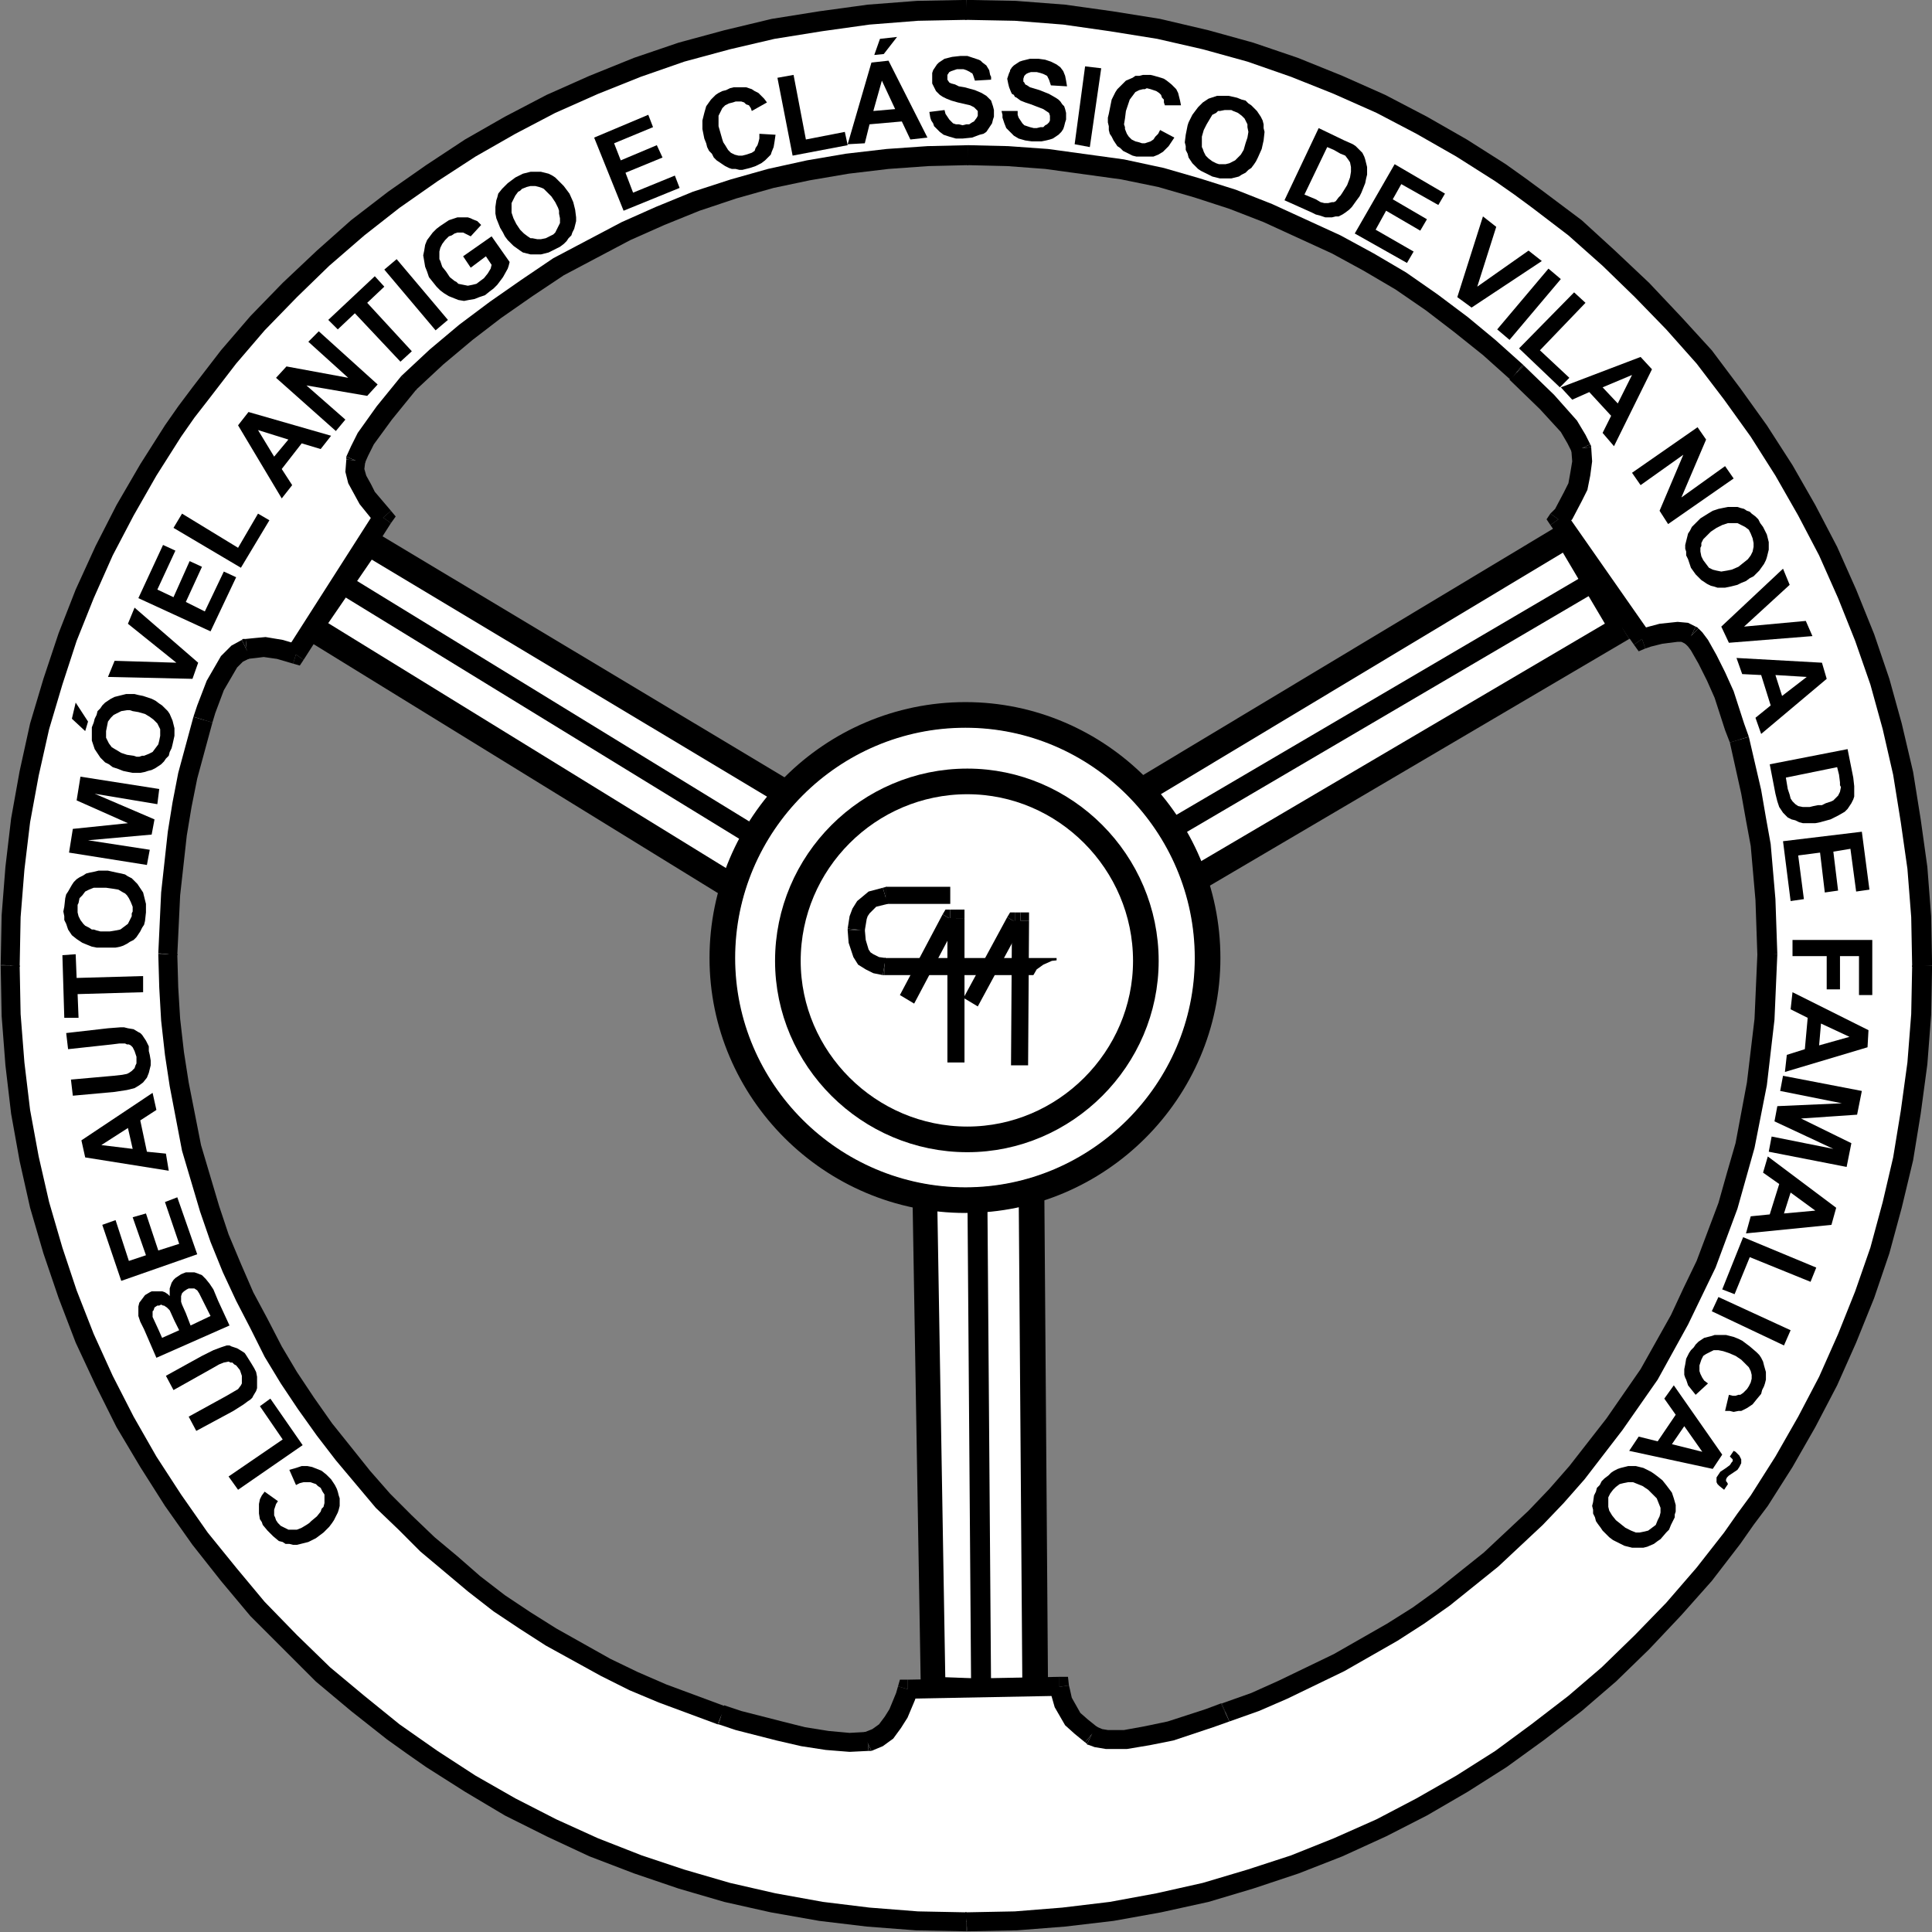 <?xml version="1.0" encoding="UTF-8"?>
<svg xmlns="http://www.w3.org/2000/svg" xmlns:xlink="http://www.w3.org/1999/xlink" width="254.5pt" height="254.5pt" viewBox="0 0 254.5 254.5" version="1.1">
<rect x="0" y="0" width="254.5" height="254.5" fill="#808080" stroke="none"/>
<defs>
<clipPath id="clip1">
  <path d="M 127 0 L 254.5 0 L 254.5 128 L 127 128 Z M 127 0 "/>
</clipPath>
<clipPath id="clip2">
  <path d="M 127 127 L 254.5 127 L 254.5 254.5 L 127 254.5 Z M 127 127 "/>
</clipPath>
<clipPath id="clip3">
  <path d="M 251 127 L 254.5 127 L 254.5 128 L 251 128 Z M 251 127 "/>
</clipPath>
<clipPath id="clip4">
  <path d="M 0 127 L 128 127 L 128 254.5 L 0 254.5 Z M 0 127 "/>
</clipPath>
<clipPath id="clip5">
  <path d="M 127 251 L 128 251 L 128 254.5 L 127 254.5 Z M 127 251 "/>
</clipPath>
</defs>
<g id="surface1">
<path style=" stroke:none;fill-rule:evenodd;fill:rgb(100%,100%,100%);fill-opacity:1;" d="M 128.301 155.719 L 135.93 155.719 L 136.434 223.016 L 122.922 222.516 L 121.797 155.844 Z M 128.301 155.719 "/>
<path style=" stroke:none;fill-rule:evenodd;fill:rgb(0%,0%,0%);fill-opacity:1;" d="M 121.297 222.516 L 124.547 222.516 L 123.422 155.844 L 120.172 155.844 Z M 121.297 222.516 "/>
<path style=" stroke:none;fill-rule:evenodd;fill:rgb(0%,0%,0%);fill-opacity:1;" d="M 121.797 154.219 L 121.797 157.594 L 135.93 157.469 L 135.93 154.094 Z M 121.797 154.219 "/>
<path style=" stroke:none;fill-rule:evenodd;fill:rgb(0%,0%,0%);fill-opacity:1;" d="M 120.172 155.844 L 120.172 154.219 L 121.797 154.219 L 121.797 157.594 L 123.422 155.844 Z M 120.172 155.844 "/>
<path style=" stroke:none;fill-rule:evenodd;fill:rgb(0%,0%,0%);fill-opacity:1;" d="M 137.559 155.719 L 134.18 155.719 L 134.68 223.016 L 138.059 223.016 Z M 137.559 155.719 "/>
<path style=" stroke:none;fill-rule:evenodd;fill:rgb(0%,0%,0%);fill-opacity:1;" d="M 135.93 154.094 L 137.559 154.094 L 137.559 155.719 L 134.18 155.719 L 135.93 157.469 Z M 135.93 154.094 "/>
<path style=" stroke:none;fill-rule:evenodd;fill:rgb(0%,0%,0%);fill-opacity:1;" d="M 136.309 224.641 L 136.559 221.387 L 123.047 220.887 L 122.797 224.141 Z M 136.309 224.641 "/>
<path style=" stroke:none;fill-rule:evenodd;fill:rgb(0%,0%,0%);fill-opacity:1;" d="M 138.059 223.016 L 138.059 224.766 L 136.309 224.641 L 136.559 221.387 L 134.68 223.016 Z M 138.059 223.016 "/>
<path style=" stroke:none;fill-rule:evenodd;fill:rgb(0%,0%,0%);fill-opacity:1;" d="M 122.797 224.141 L 121.297 224.016 L 121.297 222.516 L 124.547 222.516 L 123.047 220.887 Z M 122.797 224.141 "/>
<path style=" stroke:none;fill-rule:evenodd;fill:rgb(0%,0%,0%);fill-opacity:1;" d="M 127.926 222.641 L 130.555 222.641 L 130.051 155.719 L 127.426 155.719 Z M 127.926 222.641 "/>
<path style=" stroke:none;fill-rule:evenodd;fill:rgb(100%,100%,100%);fill-opacity:1;" d="M 102.16 111.312 L 101.656 112.188 L 98.156 117.816 L 40.867 82.543 L 48.496 71.41 L 105.66 105.684 Z M 102.16 111.312 "/>
<path style=" stroke:none;fill-rule:evenodd;fill:rgb(0%,0%,0%);fill-opacity:1;" d="M 49.371 70.035 L 47.621 72.91 L 104.785 107.188 L 106.535 104.309 Z M 49.371 70.035 "/>
<path style=" stroke:none;fill-rule:evenodd;fill:rgb(0%,0%,0%);fill-opacity:1;" d="M 107.035 106.559 L 104.16 104.809 L 96.656 116.941 L 99.531 118.695 Z M 107.035 106.559 "/>
<path style=" stroke:none;fill-rule:evenodd;fill:rgb(0%,0%,0%);fill-opacity:1;" d="M 106.535 104.309 L 107.914 105.184 L 107.035 106.559 L 104.16 104.809 L 104.785 107.188 Z M 106.535 104.309 "/>
<path style=" stroke:none;fill-rule:evenodd;fill:rgb(0%,0%,0%);fill-opacity:1;" d="M 97.281 119.32 L 99.031 116.441 L 41.742 81.168 L 39.992 84.043 Z M 97.281 119.32 "/>
<path style=" stroke:none;fill-rule:evenodd;fill:rgb(0%,0%,0%);fill-opacity:1;" d="M 99.531 118.695 L 98.656 120.195 L 97.281 119.32 L 99.031 116.441 L 96.656 116.941 Z M 99.531 118.695 "/>
<path style=" stroke:none;fill-rule:evenodd;fill:rgb(0%,0%,0%);fill-opacity:1;" d="M 39.492 81.543 L 42.242 83.543 L 49.871 72.41 L 47.121 70.41 Z M 39.492 81.543 "/>
<path style=" stroke:none;fill-rule:evenodd;fill:rgb(0%,0%,0%);fill-opacity:1;" d="M 39.992 84.043 L 38.488 83.043 L 39.492 81.543 L 42.242 83.543 L 41.742 81.168 Z M 39.992 84.043 "/>
<path style=" stroke:none;fill-rule:evenodd;fill:rgb(0%,0%,0%);fill-opacity:1;" d="M 47.121 70.41 L 47.996 69.16 L 49.371 70.035 L 47.621 72.91 L 49.871 72.41 Z M 47.121 70.41 "/>
<path style=" stroke:none;fill-rule:evenodd;fill:rgb(0%,0%,0%);fill-opacity:1;" d="M 45.621 75.664 L 44.242 77.914 L 101.156 112.812 L 102.535 110.562 Z M 45.621 75.664 "/>
<path style=" stroke:none;fill-rule:evenodd;fill:rgb(100%,100%,100%);fill-opacity:1;" d="M 209.855 76.039 L 210.359 76.914 L 213.734 82.668 L 155.695 116.816 L 149.441 104.684 L 206.48 70.41 Z M 209.855 76.039 "/>
<path style=" stroke:none;fill-rule:evenodd;fill:rgb(0%,0%,0%);fill-opacity:1;" d="M 148.566 103.309 L 150.316 106.184 L 207.355 71.91 L 205.605 69.035 Z M 148.566 103.309 "/>
<path style=" stroke:none;fill-rule:evenodd;fill:rgb(0%,0%,0%);fill-opacity:1;" d="M 207.855 69.535 L 204.98 71.285 L 212.234 83.543 L 215.109 81.793 Z M 207.855 69.535 "/>
<path style=" stroke:none;fill-rule:evenodd;fill:rgb(0%,0%,0%);fill-opacity:1;" d="M 205.605 69.035 L 207.105 68.16 L 207.855 69.535 L 204.98 71.285 L 207.355 71.91 Z M 205.605 69.035 "/>
<path style=" stroke:none;fill-rule:evenodd;fill:rgb(0%,0%,0%);fill-opacity:1;" d="M 214.609 84.168 L 212.859 81.293 L 154.82 115.441 L 156.57 118.316 Z M 214.609 84.168 "/>
<path style=" stroke:none;fill-rule:evenodd;fill:rgb(0%,0%,0%);fill-opacity:1;" d="M 215.109 81.793 L 215.988 83.293 L 214.609 84.168 L 212.859 81.293 L 212.234 83.543 Z M 215.109 81.793 "/>
<path style=" stroke:none;fill-rule:evenodd;fill:rgb(0%,0%,0%);fill-opacity:1;" d="M 154.195 117.691 L 157.07 116.066 L 150.816 103.934 L 147.941 105.559 Z M 154.195 117.691 "/>
<path style=" stroke:none;fill-rule:evenodd;fill:rgb(0%,0%,0%);fill-opacity:1;" d="M 156.57 118.316 L 154.945 119.195 L 154.195 117.691 L 157.07 116.066 L 154.82 115.441 Z M 156.57 118.316 "/>
<path style=" stroke:none;fill-rule:evenodd;fill:rgb(0%,0%,0%);fill-opacity:1;" d="M 147.941 105.559 L 147.188 104.184 L 148.566 103.309 L 150.316 106.184 L 150.816 103.934 Z M 147.941 105.559 "/>
<path style=" stroke:none;fill-rule:evenodd;fill:rgb(0%,0%,0%);fill-opacity:1;" d="M 151.816 109.188 L 153.195 111.438 L 210.734 77.664 L 209.355 75.414 Z M 151.816 109.188 "/>
<path style=" stroke:none;fill-rule:evenodd;fill:rgb(100%,100%,100%);fill-opacity:1;" d="M 95.027 225.891 L 91.152 224.641 L 89.148 223.891 L 87.273 223.141 L 83.52 221.387 L 79.77 219.637 L 76.141 217.637 L 74.391 216.637 L 72.637 215.637 L 69.137 213.383 L 67.512 212.258 L 65.758 211.133 L 62.508 208.629 L 59.379 206.004 L 56.379 203.375 L 54.875 202 L 53.375 200.625 L 50.625 197.621 L 49.246 196.121 L 47.871 194.621 L 45.246 191.492 L 43.992 189.867 L 42.742 188.242 L 40.367 184.988 L 39.242 183.238 L 38.113 181.488 L 37.113 179.734 L 35.113 176.234 L 34.113 174.355 L 32.234 170.73 L 30.609 166.977 L 29.734 165.102 L 28.984 163.098 L 28.359 161.223 L 27.609 159.223 L 26.355 155.219 L 25.23 151.215 L 24.855 149.09 L 24.355 147.086 L 23.605 142.961 L 23.23 140.832 L 22.73 136.582 L 22.48 134.453 L 22.355 132.203 L 22.23 130.078 L 22.23 121.695 L 22.48 117.691 L 22.855 113.816 L 23.355 109.812 L 23.98 106.059 L 24.855 102.184 L 25.73 98.43 L 26.855 94.801 L 27.23 93.426 L 27.734 91.926 L 28.484 90.301 L 29.234 88.672 L 30.234 87.172 L 30.734 86.547 L 31.359 86.047 L 31.859 85.672 L 32.109 85.547 L 32.484 85.422 L 33.113 85.297 L 34.863 85.297 L 36.863 85.547 L 37.738 85.797 L 38.363 85.922 L 38.992 86.172 L 50.5 68.16 L 49.871 67.41 L 49.246 66.656 L 47.746 64.406 L 47.371 63.781 L 47.121 63.156 L 46.871 61.906 L 46.746 61.277 L 46.996 60.027 L 47.371 59.402 L 48.246 57.777 L 49.371 56.027 L 50.625 54.398 L 52.875 51.523 L 53.875 50.398 L 57.504 47.02 L 59.379 45.395 L 61.379 43.766 L 63.258 42.266 L 65.258 40.766 L 67.387 39.266 L 69.387 37.887 L 71.512 36.512 L 73.641 35.137 L 75.766 33.887 L 78.016 32.758 L 80.27 31.508 L 82.52 30.508 L 87.148 28.383 L 89.398 27.508 L 91.777 26.504 L 94.152 25.754 L 96.656 25.004 L 99.156 24.254 L 101.531 23.629 L 104.035 23.004 L 106.66 22.379 L 109.164 22.004 L 111.664 21.504 L 114.293 21.125 L 116.918 20.875 L 119.547 20.625 L 122.172 20.5 L 124.801 20.375 L 130.18 20.375 L 132.805 20.5 L 137.934 20.875 L 140.434 21.125 L 143.062 21.504 L 145.562 21.879 L 148.066 22.379 L 150.441 22.879 L 152.945 23.379 L 155.32 24.004 L 157.82 24.754 L 160.199 25.504 L 162.449 26.254 L 164.828 27.129 L 167.078 28.008 L 169.453 29.008 L 171.707 30.008 L 173.832 31.008 L 176.086 32.133 L 178.211 33.387 L 179.336 33.887 L 180.336 34.512 L 182.465 35.762 L 184.59 37.137 L 186.59 38.387 L 188.594 39.766 L 190.594 41.266 L 192.469 42.766 L 194.348 44.27 L 196.223 45.895 L 199.852 49.145 L 201.102 50.273 L 202.352 51.398 L 203.852 52.898 L 205.355 54.523 L 206.105 55.398 L 206.73 56.277 L 207.355 57.027 L 207.73 57.777 L 208.105 58.402 L 208.355 59.027 L 208.48 59.902 L 208.48 61.527 L 208.23 62.406 L 208.105 63.281 L 207.855 64.031 L 207.23 65.406 L 206.605 66.656 L 205.98 67.66 L 205.355 68.41 L 216.363 84.168 L 217.113 83.918 L 218.863 83.418 L 219.988 83.293 L 220.488 83.168 L 220.988 83.168 L 221.488 83.293 L 221.992 83.293 L 222.492 83.543 L 222.867 83.793 L 223.367 84.293 L 223.992 84.922 L 224.492 85.797 L 224.992 86.797 L 225.617 87.922 L 226.117 89.047 L 227.117 91.426 L 228.621 95.676 L 229.121 97.555 L 229.996 100.93 L 230.371 102.559 L 230.746 104.309 L 231.371 107.812 L 231.996 111.312 L 232.371 114.816 L 232.496 116.691 L 232.621 118.441 L 232.746 120.195 L 232.871 122.07 L 232.871 130.078 L 232.496 134.328 L 232.371 136.457 L 232.121 138.582 L 231.871 140.582 L 231.496 142.711 L 230.746 146.836 L 229.871 150.965 L 228.746 154.969 L 227.621 158.848 L 226.867 160.848 L 226.242 162.723 L 224.742 166.477 L 222.992 170.23 L 221.238 173.855 L 220.363 175.73 L 219.363 177.484 L 218.363 179.234 L 217.238 180.984 L 215.109 184.363 L 212.734 187.617 L 211.609 189.242 L 210.359 190.867 L 207.73 193.996 L 206.48 195.496 L 205.105 196.996 L 203.727 198.496 L 202.352 199.875 L 199.477 202.75 L 197.973 204.125 L 196.473 205.379 L 194.848 206.754 L 193.348 208.004 L 190.094 210.508 L 186.84 212.758 L 183.465 215.008 L 179.961 217.137 L 178.211 218.137 L 176.461 219.012 L 174.582 220.012 L 172.832 220.887 L 170.957 221.766 L 169.078 222.516 L 167.203 223.391 L 165.328 224.141 L 161.449 225.516 L 159.324 226.391 L 156.945 227.141 L 154.195 228.02 L 152.691 228.395 L 151.316 228.77 L 149.816 229.02 L 148.316 229.145 L 147.062 229.27 L 145.812 229.145 L 144.688 228.895 L 144.188 228.77 L 143.062 228.02 L 142.438 227.395 L 141.812 226.891 L 141.434 226.391 L 140.934 225.891 L 140.684 225.266 L 140.309 224.766 L 140.059 224.266 L 139.809 223.391 L 139.559 222.141 L 119.547 222.516 L 119.297 223.391 L 118.922 224.516 L 118.418 225.641 L 117.668 226.891 L 117.293 227.395 L 116.793 228.02 L 116.293 228.52 L 115.668 228.895 L 115.043 229.145 L 114.293 229.395 L 113.793 229.52 L 110.539 229.52 L 109.039 229.27 L 107.414 229.02 L 105.785 228.77 L 102.66 228.02 L 99.656 227.27 L 97.281 226.641 Z M 1.34 127.199 L 1.34 123.945 L 1.465 120.695 L 1.715 117.566 L 1.965 114.316 L 2.34 111.188 L 2.715 108.062 L 3.34 104.934 L 3.84 101.809 L 4.59 98.805 L 5.344 95.805 L 6.094 92.801 L 6.969 89.797 L 7.969 86.797 L 8.969 83.918 L 10.094 81.043 L 11.223 78.164 L 12.473 75.414 L 13.723 72.66 L 15.098 69.91 L 16.477 67.16 L 17.977 64.531 L 19.602 61.906 L 21.227 59.277 L 22.855 56.777 L 24.605 54.273 L 26.355 51.898 L 28.234 49.395 L 30.109 47.145 L 31.984 44.77 L 33.988 42.516 L 36.113 40.266 L 38.238 38.137 L 40.367 36.012 L 42.617 34.012 L 44.871 32.008 L 47.121 30.008 L 49.496 28.133 L 51.875 26.254 L 54.375 24.504 L 56.879 22.754 L 59.379 21.125 L 62.008 19.5 L 64.633 18 L 67.262 16.5 L 69.887 14.996 L 72.637 13.621 L 75.516 12.371 L 78.266 11.121 L 81.145 9.992 L 84.02 8.867 L 86.898 7.867 L 89.898 6.867 L 92.777 5.992 L 95.777 5.242 L 98.906 4.488 L 101.91 3.863 L 105.035 3.238 L 108.164 2.738 L 111.289 2.238 L 114.418 1.863 L 117.668 1.613 L 120.797 1.363 L 124.047 1.238 L 130.555 1.238 L 133.805 1.363 L 136.934 1.613 L 140.184 1.863 L 143.312 2.238 L 146.438 2.738 L 149.566 3.238 L 152.691 3.863 L 155.695 4.488 L 158.824 5.242 L 161.824 5.992 L 164.703 6.867 L 167.703 7.867 L 170.582 8.867 L 173.457 9.992 L 176.336 11.121 L 179.086 12.371 L 181.965 13.621 L 184.715 14.996 L 187.34 16.5 L 189.969 18 L 192.594 19.5 L 195.223 21.125 L 197.723 22.754 L 200.227 24.504 L 202.727 26.254 L 205.105 28.133 L 207.48 30.008 L 209.73 32.008 L 211.984 34.012 L 214.234 36.012 L 216.363 38.137 L 218.488 40.266 L 220.613 42.516 L 222.617 44.77 L 224.492 47.145 L 226.367 49.395 L 228.246 51.898 L 229.996 54.273 L 231.746 56.777 L 233.375 59.277 L 235 61.906 L 236.625 64.531 L 238.125 67.16 L 239.504 69.91 L 240.879 72.66 L 242.129 75.414 L 243.379 78.164 L 244.508 81.043 L 245.633 83.918 L 246.633 86.797 L 247.633 89.797 L 248.508 92.801 L 249.258 95.805 L 250.008 98.805 L 250.762 101.809 L 251.262 104.934 L 251.887 108.062 L 252.262 111.188 L 252.637 114.316 L 252.887 117.566 L 253.137 120.695 L 253.262 123.945 L 253.262 130.453 L 253.137 133.703 L 252.887 136.957 L 252.637 140.082 L 252.262 143.336 L 251.887 146.461 L 251.262 149.59 L 250.762 152.59 L 250.008 155.719 L 249.258 158.723 L 248.508 161.723 L 247.633 164.727 L 246.633 167.602 L 245.633 170.605 L 244.508 173.48 L 243.379 176.234 L 242.129 179.109 L 240.879 181.863 L 239.504 184.613 L 238.125 187.238 L 236.625 189.992 L 235 192.492 L 233.375 195.121 L 231.746 197.621 L 229.996 200.125 L 228.246 202.625 L 226.367 205.004 L 224.492 207.379 L 222.617 209.629 L 220.613 211.883 L 218.488 214.133 L 216.363 216.262 L 214.234 218.387 L 211.984 220.512 L 209.73 222.516 L 207.48 224.391 L 205.105 226.391 L 202.727 228.145 L 200.227 230.02 L 197.723 231.645 L 195.223 233.398 L 192.594 235.023 L 189.969 236.523 L 187.34 238.023 L 184.715 239.402 L 181.965 240.777 L 179.086 242.027 L 176.336 243.277 L 173.457 244.531 L 170.582 245.531 L 167.703 246.531 L 164.703 247.531 L 161.824 248.406 L 158.824 249.281 L 155.695 250.031 L 152.691 250.66 L 149.566 251.285 L 146.438 251.785 L 143.312 252.16 L 140.184 252.535 L 136.934 252.785 L 133.805 253.035 L 130.555 253.16 L 124.047 253.16 L 120.797 253.035 L 117.668 252.785 L 114.418 252.535 L 111.289 252.16 L 108.164 251.785 L 105.035 251.285 L 101.91 250.66 L 98.906 250.031 L 95.777 249.281 L 92.777 248.406 L 89.898 247.531 L 86.898 246.531 L 84.02 245.531 L 81.145 244.531 L 78.266 243.277 L 75.516 242.027 L 72.637 240.777 L 69.887 239.402 L 67.262 238.023 L 64.633 236.523 L 62.008 235.023 L 59.379 233.398 L 56.879 231.645 L 54.375 230.02 L 51.875 228.145 L 49.496 226.391 L 47.121 224.391 L 44.871 222.516 L 42.617 220.512 L 40.367 218.387 L 38.238 216.262 L 36.113 214.133 L 33.988 211.883 L 31.984 209.629 L 30.109 207.379 L 28.234 205.004 L 26.355 202.625 L 24.605 200.125 L 22.855 197.621 L 21.227 195.121 L 19.602 192.492 L 17.977 189.992 L 16.477 187.238 L 15.098 184.613 L 13.723 181.863 L 12.473 179.109 L 11.223 176.234 L 10.094 173.48 L 8.969 170.605 L 7.969 167.602 L 6.969 164.727 L 6.094 161.723 L 5.344 158.723 L 4.59 155.719 L 3.84 152.59 L 3.34 149.59 L 2.715 146.461 L 2.34 143.336 L 1.965 140.082 L 1.715 136.957 L 1.465 133.703 L 1.34 130.453 Z M 1.34 127.199 "/>
<path style=" stroke:none;fill-rule:evenodd;fill:rgb(0%,0%,0%);fill-opacity:1;" d="M 94.527 227.141 L 86.773 224.266 L 82.895 222.641 L 79.145 220.762 L 71.887 216.762 L 68.387 214.508 L 65.008 212.258 L 61.629 209.629 L 58.504 207.004 L 55.375 204.379 L 52.5 201.5 L 49.496 198.621 L 46.871 195.496 L 44.242 192.367 L 41.742 189.117 L 39.242 185.613 L 36.988 182.238 L 34.863 178.734 L 32.984 174.98 L 31.109 171.355 L 29.359 167.602 L 27.734 163.598 L 26.355 159.598 L 23.98 151.59 L 22.355 143.086 L 21.73 138.957 L 21.227 134.453 L 20.977 130.078 L 20.852 125.699 L 23.355 125.699 L 23.48 130.078 L 23.73 134.203 L 24.23 138.582 L 24.855 142.586 L 26.48 150.84 L 28.859 158.848 L 30.109 162.598 L 31.734 166.477 L 33.363 170.23 L 35.238 173.73 L 37.113 177.359 L 39.117 180.734 L 41.367 184.113 L 43.742 187.492 L 46.246 190.617 L 48.746 193.746 L 51.375 196.746 L 54.25 199.625 L 57.254 202.5 L 60.254 205.004 L 63.258 207.629 L 66.508 210.133 L 69.887 212.383 L 73.266 214.508 L 80.395 218.512 L 84.02 220.262 L 87.773 221.891 L 95.527 224.766 Z M 94.527 227.141 "/>
<path style=" stroke:none;fill-rule:evenodd;fill:rgb(0%,0%,0%);fill-opacity:1;" d="M 20.852 125.574 L 21.227 117.566 L 22.105 109.562 L 22.73 105.684 L 23.48 101.809 L 25.48 94.426 L 27.984 95.176 L 25.98 102.559 L 25.23 106.309 L 24.605 110.062 L 23.73 117.941 L 23.355 125.824 Z M 20.852 125.574 "/>
<path style=" stroke:none;fill-rule:evenodd;fill:rgb(0%,0%,0%);fill-opacity:1;" d="M 20.852 125.699 L 20.852 125.574 L 23.355 125.824 L 23.355 125.699 Z M 20.852 125.699 "/>
<path style=" stroke:none;fill-rule:evenodd;fill:rgb(0%,0%,0%);fill-opacity:1;" d="M 25.48 94.426 L 25.98 92.926 L 27.23 89.672 L 29.109 86.422 L 30.484 85.047 L 31.859 84.293 L 32.984 86.672 L 31.984 87.172 L 31.234 87.922 L 29.484 90.926 L 28.359 93.926 L 27.984 95.176 Z M 25.48 94.426 "/>
<path style=" stroke:none;fill-rule:evenodd;fill:rgb(0%,0%,0%);fill-opacity:1;" d="M 25.48 94.426 L 27.984 95.176 Z M 25.48 94.426 "/>
<path style=" stroke:none;fill-rule:evenodd;fill:rgb(0%,0%,0%);fill-opacity:1;" d="M 32.359 84.168 L 33.613 84.043 L 34.988 83.918 L 37.238 84.293 L 39.367 84.922 L 38.613 87.422 L 36.488 86.797 L 34.738 86.547 L 33.738 86.672 L 32.609 86.797 Z M 32.359 84.168 "/>
<path style=" stroke:none;fill-rule:evenodd;fill:rgb(0%,0%,0%);fill-opacity:1;" d="M 31.859 84.293 L 31.984 84.168 L 32.359 84.168 L 32.609 86.797 L 32.984 86.672 Z M 31.859 84.293 "/>
<path style=" stroke:none;fill-rule:evenodd;fill:rgb(0%,0%,0%);fill-opacity:1;" d="M 37.863 85.422 L 39.992 86.922 L 51.5 68.91 L 49.371 67.41 Z M 37.863 85.422 "/>
<path style=" stroke:none;fill-rule:evenodd;fill:rgb(0%,0%,0%);fill-opacity:1;" d="M 38.613 87.422 L 39.492 87.672 L 39.992 86.922 L 37.863 85.422 L 39.367 84.922 Z M 38.613 87.422 "/>
<path style=" stroke:none;fill-rule:evenodd;fill:rgb(0%,0%,0%);fill-opacity:1;" d="M 49.496 69.035 L 47.371 66.406 L 45.871 63.656 L 45.496 62.156 L 45.621 60.527 L 48.121 60.777 L 47.996 61.781 L 48.246 62.656 L 48.871 63.781 L 49.371 64.781 L 51.5 67.285 Z M 49.496 69.035 "/>
<path style=" stroke:none;fill-rule:evenodd;fill:rgb(0%,0%,0%);fill-opacity:1;" d="M 51.5 68.91 L 52.125 68.035 L 51.5 67.285 L 49.496 69.035 L 49.371 67.41 Z M 51.5 68.91 "/>
<path style=" stroke:none;fill-rule:evenodd;fill:rgb(0%,0%,0%);fill-opacity:1;" d="M 45.621 60.152 L 46.246 58.777 L 47.121 57.027 L 49.621 53.523 L 52.875 49.52 L 54.875 51.273 L 51.625 55.273 L 49.246 58.527 L 48.496 60.027 L 47.996 61.152 Z M 45.621 60.152 "/>
<path style=" stroke:none;fill-rule:evenodd;fill:rgb(0%,0%,0%);fill-opacity:1;" d="M 45.621 60.527 L 45.621 60.152 L 47.996 61.152 L 48.121 60.777 Z M 45.621 60.527 "/>
<path style=" stroke:none;fill-rule:evenodd;fill:rgb(0%,0%,0%);fill-opacity:1;" d="M 52.875 49.52 L 56.629 46.02 L 60.504 42.766 L 64.508 39.766 L 68.637 36.887 L 72.887 34.012 L 77.391 31.633 L 81.895 29.258 L 86.398 27.254 L 91.277 25.254 L 96.281 23.629 L 101.156 22.254 L 106.285 21.125 L 111.414 20.25 L 116.793 19.625 L 122.172 19.25 L 127.551 19.125 L 127.551 21.754 L 122.297 21.879 L 117.043 22.254 L 111.789 22.879 L 106.66 23.754 L 101.91 24.754 L 97.031 26.129 L 92.152 27.758 L 87.523 29.633 L 83.02 31.633 L 78.516 34.012 L 74.266 36.262 L 70.137 39.016 L 66.008 41.891 L 62.258 44.77 L 58.379 48.02 L 54.75 51.398 Z M 52.875 49.52 "/>
<path style=" stroke:none;fill-rule:evenodd;fill:rgb(0%,0%,0%);fill-opacity:1;" d="M 52.875 49.52 L 54.75 51.398 L 54.875 51.273 Z M 52.875 49.52 "/>
<path style=" stroke:none;fill-rule:evenodd;fill:rgb(0%,0%,0%);fill-opacity:1;" d="M 127.551 19.125 L 132.805 19.25 L 138.059 19.625 L 148.066 21 L 153.32 22.129 L 158.07 23.504 L 162.824 25.004 L 167.578 26.879 L 176.586 31.008 L 180.961 33.387 L 185.215 35.887 L 189.344 38.762 L 193.348 41.766 L 196.973 44.77 L 200.602 48.02 L 198.977 50.02 L 195.348 46.77 L 191.594 43.766 L 187.844 40.891 L 183.84 38.137 L 179.586 35.637 L 175.457 33.387 L 166.453 29.258 L 161.949 27.508 L 157.32 26.004 L 152.566 24.629 L 147.691 23.629 L 137.684 22.254 L 132.68 21.879 L 127.426 21.754 Z M 127.551 19.125 "/>
<path style=" stroke:none;fill-rule:evenodd;fill:rgb(0%,0%,0%);fill-opacity:1;" d="M 127.551 19.125 L 127.426 21.754 L 127.551 21.754 Z M 127.551 19.125 "/>
<path style=" stroke:none;fill-rule:evenodd;fill:rgb(0%,0%,0%);fill-opacity:1;" d="M 200.727 48.145 L 204.73 52.023 L 207.73 55.398 L 208.855 57.277 L 209.48 58.527 L 207.105 59.652 L 206.48 58.402 L 205.605 56.902 L 202.852 53.898 L 198.848 50.02 Z M 200.727 48.145 "/>
<path style=" stroke:none;fill-rule:evenodd;fill:rgb(0%,0%,0%);fill-opacity:1;" d="M 200.602 48.02 L 200.727 48.145 L 198.848 50.02 L 198.977 50.02 Z M 200.602 48.02 "/>
<path style=" stroke:none;fill-rule:evenodd;fill:rgb(0%,0%,0%);fill-opacity:1;" d="M 209.605 58.902 L 209.73 60.777 L 209.48 62.656 L 209.105 64.531 L 208.355 66.031 L 207.105 68.41 L 206.355 69.16 L 204.227 67.66 L 204.855 67.035 L 205.98 64.906 L 206.605 63.656 L 206.855 62.281 L 207.105 60.777 L 206.98 59.152 Z M 209.605 58.902 "/>
<path style=" stroke:none;fill-rule:evenodd;fill:rgb(0%,0%,0%);fill-opacity:1;" d="M 209.48 58.527 L 209.605 58.777 L 209.605 58.902 L 206.98 59.152 L 207.105 59.652 Z M 209.48 58.527 "/>
<path style=" stroke:none;fill-rule:evenodd;fill:rgb(0%,0%,0%);fill-opacity:1;" d="M 206.355 67.66 L 204.227 69.16 L 215.234 84.922 L 217.363 83.418 Z M 206.355 67.66 "/>
<path style=" stroke:none;fill-rule:evenodd;fill:rgb(0%,0%,0%);fill-opacity:1;" d="M 204.227 67.66 L 203.727 68.41 L 204.227 69.16 L 206.355 67.66 L 206.355 69.16 Z M 204.227 67.66 "/>
<path style=" stroke:none;fill-rule:evenodd;fill:rgb(0%,0%,0%);fill-opacity:1;" d="M 215.863 82.918 L 216.738 82.668 L 218.613 82.168 L 220.988 81.918 L 222.367 82.043 L 223.367 82.543 L 222.242 84.922 L 221.488 84.547 L 220.988 84.547 L 218.988 84.797 L 217.488 85.172 L 216.738 85.422 Z M 215.863 82.918 "/>
<path style=" stroke:none;fill-rule:evenodd;fill:rgb(0%,0%,0%);fill-opacity:1;" d="M 215.234 84.922 L 215.863 85.797 L 216.738 85.422 L 215.863 82.918 L 217.363 83.418 Z M 215.234 84.922 "/>
<path style=" stroke:none;fill-rule:evenodd;fill:rgb(0%,0%,0%);fill-opacity:1;" d="M 223.742 82.793 L 224.242 83.293 L 224.992 84.293 L 226.117 86.297 L 227.242 88.547 L 228.371 91.051 L 229.746 95.301 L 230.371 97.055 L 227.871 97.805 L 227.242 96.18 L 225.867 91.926 L 224.867 89.672 L 223.742 87.422 L 222.742 85.672 L 222.367 85.172 L 221.867 84.672 Z M 223.742 82.793 "/>
<path style=" stroke:none;fill-rule:evenodd;fill:rgb(0%,0%,0%);fill-opacity:1;" d="M 223.367 82.543 L 223.617 82.668 L 223.742 82.793 L 221.867 84.672 L 222.242 84.922 Z M 223.367 82.543 "/>
<path style=" stroke:none;fill-rule:evenodd;fill:rgb(0%,0%,0%);fill-opacity:1;" d="M 230.371 97.055 L 231.996 104.059 L 232.621 107.688 L 233.25 111.188 L 233.875 118.441 L 234.125 125.699 L 231.496 125.824 L 231.246 118.57 L 230.621 111.438 L 229.996 108.062 L 229.371 104.559 L 227.871 97.805 Z M 230.371 97.055 "/>
<path style=" stroke:none;fill-rule:evenodd;fill:rgb(0%,0%,0%);fill-opacity:1;" d="M 230.371 97.055 L 227.871 97.805 Z M 230.371 97.055 "/>
<path style=" stroke:none;fill-rule:evenodd;fill:rgb(0%,0%,0%);fill-opacity:1;" d="M 234.125 125.699 L 233.75 134.328 L 232.746 142.961 L 231.121 151.215 L 228.871 159.223 L 225.992 166.977 L 224.117 170.855 L 222.367 174.48 L 218.363 181.738 L 213.734 188.367 L 208.73 194.871 L 205.98 197.996 L 203.227 200.875 L 197.348 206.379 L 190.969 211.508 L 187.594 213.883 L 184.09 216.137 L 177.086 220.137 L 169.578 223.766 L 165.828 225.391 L 161.949 226.766 L 160.949 224.391 L 164.828 223.016 L 168.453 221.387 L 175.707 217.887 L 182.715 213.883 L 186.09 211.758 L 189.219 209.504 L 195.473 204.504 L 201.352 199 L 204.102 196.121 L 206.73 193.121 L 211.609 186.863 L 216.113 180.359 L 220.113 173.23 L 221.742 169.727 L 223.492 166.102 L 226.367 158.469 L 227.496 154.469 L 228.621 150.59 L 230.121 142.586 L 231.121 134.203 L 231.496 125.699 Z M 234.125 125.699 "/>
<path style=" stroke:none;fill-rule:evenodd;fill:rgb(0%,0%,0%);fill-opacity:1;" d="M 234.125 125.699 L 231.496 125.699 L 231.496 125.824 Z M 234.125 125.699 "/>
<path style=" stroke:none;fill-rule:evenodd;fill:rgb(0%,0%,0%);fill-opacity:1;" d="M 161.949 226.766 L 159.824 227.52 L 154.57 229.27 L 151.441 229.895 L 148.441 230.395 L 145.688 230.395 L 144.188 230.145 L 143.188 229.77 L 144.312 227.395 L 145.188 227.77 L 145.938 227.895 L 148.066 227.895 L 150.816 227.395 L 153.82 226.766 L 158.824 225.141 L 160.824 224.391 Z M 161.949 226.766 "/>
<path style=" stroke:none;fill-rule:evenodd;fill:rgb(0%,0%,0%);fill-opacity:1;" d="M 160.949 224.391 L 160.824 224.391 L 161.949 226.766 Z M 160.949 224.391 "/>
<path style=" stroke:none;fill-rule:evenodd;fill:rgb(0%,0%,0%);fill-opacity:1;" d="M 142.938 229.52 L 141.562 228.395 L 140.309 227.27 L 138.934 224.891 L 138.434 223.141 L 138.309 222.391 L 140.809 222.016 L 140.934 222.516 L 141.184 223.641 L 142.312 225.641 L 143.312 226.516 L 144.562 227.52 Z M 142.938 229.52 "/>
<path style=" stroke:none;fill-rule:evenodd;fill:rgb(0%,0%,0%);fill-opacity:1;" d="M 143.188 229.77 L 143.438 229.895 L 142.938 229.52 L 144.562 227.52 L 144.312 227.395 Z M 143.188 229.77 "/>
<path style=" stroke:none;fill-rule:evenodd;fill:rgb(0%,0%,0%);fill-opacity:1;" d="M 139.559 223.391 L 139.559 220.887 L 119.547 221.262 L 119.547 223.766 Z M 139.559 223.391 "/>
<path style=" stroke:none;fill-rule:evenodd;fill:rgb(0%,0%,0%);fill-opacity:1;" d="M 140.809 222.016 L 140.684 220.887 L 139.559 220.887 L 139.559 223.391 L 138.309 222.391 Z M 140.809 222.016 "/>
<path style=" stroke:none;fill-rule:evenodd;fill:rgb(0%,0%,0%);fill-opacity:1;" d="M 120.797 222.891 L 120.547 223.891 L 119.547 226.266 L 118.672 227.645 L 117.668 229.02 L 116.293 230.02 L 114.793 230.645 L 113.668 228.27 L 114.918 227.77 L 115.793 227.141 L 116.543 226.141 L 117.168 225.141 L 118.043 223.016 L 118.293 222.141 Z M 120.797 222.891 "/>
<path style=" stroke:none;fill-rule:evenodd;fill:rgb(0%,0%,0%);fill-opacity:1;" d="M 119.547 221.262 L 118.543 221.262 L 118.293 222.141 L 120.797 222.891 L 119.547 223.766 Z M 119.547 221.262 "/>
<path style=" stroke:none;fill-rule:evenodd;fill:rgb(0%,0%,0%);fill-opacity:1;" d="M 114.418 230.645 L 111.914 230.77 L 108.789 230.52 L 105.535 230.02 L 102.285 229.27 L 96.906 227.895 L 94.652 227.141 L 95.402 224.641 L 97.656 225.391 L 103.035 226.766 L 106.035 227.52 L 109.164 228.02 L 111.914 228.27 L 114.168 228.145 Z M 114.418 230.645 "/>
<path style=" stroke:none;fill-rule:evenodd;fill:rgb(0%,0%,0%);fill-opacity:1;" d="M 114.793 230.645 L 114.918 230.645 L 114.418 230.645 L 114.168 228.145 L 113.668 228.27 Z M 114.793 230.645 "/>
<path style=" stroke:none;fill-rule:evenodd;fill:rgb(0%,0%,0%);fill-opacity:1;" d="M 94.652 227.141 L 94.527 227.141 L 95.527 224.766 L 95.402 224.641 Z M 94.652 227.141 "/>
<path style=" stroke:none;fill-rule:evenodd;fill:rgb(0%,0%,0%);fill-opacity:1;" d="M 0.09 127.074 L 0.215 120.57 L 0.715 114.191 L 1.465 107.812 L 2.59 101.555 L 3.965 95.301 L 5.719 89.422 L 7.719 83.418 L 9.969 77.664 L 12.598 71.91 L 15.348 66.531 L 18.477 61.152 L 21.73 56.027 L 23.48 53.523 L 25.355 51.023 L 29.109 46.145 L 32.984 41.641 L 37.238 37.262 L 41.742 33.012 L 46.246 29.008 L 51.125 25.254 L 56.129 21.754 L 61.254 18.375 L 66.508 15.371 L 72.012 12.496 L 77.641 9.992 L 83.52 7.617 L 89.398 5.617 L 95.402 3.988 L 101.656 2.488 L 107.914 1.488 L 114.293 0.613 L 120.797 0.113 L 127.301 -0.012 L 127.301 2.613 L 120.922 2.738 L 114.543 3.238 L 108.289 4.113 L 102.035 5.117 L 96.156 6.492 L 90.148 8.117 L 84.395 10.121 L 78.77 12.371 L 73.141 14.871 L 67.887 17.625 L 62.633 20.625 L 57.629 23.879 L 52.625 27.379 L 47.996 31.008 L 43.367 35.012 L 39.117 39.141 L 34.863 43.516 L 31.109 47.895 L 27.355 52.773 L 25.605 55.023 L 23.855 57.527 L 20.602 62.656 L 17.602 67.91 L 14.848 73.164 L 12.348 78.793 L 10.094 84.422 L 8.219 90.172 L 6.469 96.055 L 5.094 102.184 L 3.965 108.312 L 3.215 114.566 L 2.715 120.82 L 2.59 127.324 Z M 0.09 127.074 "/>
<g clip-path="url(#clip1)" clip-rule="nonzero">
<path style=" stroke:none;fill-rule:evenodd;fill:rgb(0%,0%,0%);fill-opacity:1;" d="M 127.301 -0.012 L 133.805 0.113 L 140.309 0.613 L 146.562 1.488 L 152.816 2.488 L 159.199 3.988 L 165.078 5.617 L 170.957 7.617 L 176.836 9.992 L 182.465 12.496 L 187.969 15.371 L 193.223 18.375 L 198.348 21.629 L 200.977 23.504 L 203.352 25.254 L 208.355 29.008 L 212.734 33.012 L 217.238 37.262 L 221.488 41.766 L 225.492 46.145 L 229.246 51.148 L 232.746 56.027 L 236.125 61.277 L 239.129 66.531 L 242.004 72.035 L 244.508 77.664 L 246.883 83.543 L 248.883 89.422 L 250.512 95.301 L 252.012 101.684 L 253.012 107.938 L 253.887 114.191 L 254.387 120.695 L 254.512 127.199 L 251.887 127.324 L 251.762 120.82 L 251.262 114.441 L 250.387 108.312 L 249.383 102.059 L 248.008 96.055 L 246.383 90.172 L 244.379 84.422 L 242.129 78.793 L 239.629 73.164 L 236.875 67.91 L 233.875 62.656 L 230.621 57.527 L 227.117 52.648 L 223.492 47.895 L 219.488 43.391 L 215.359 39.141 L 211.109 35.012 L 206.605 31.008 L 201.852 27.379 L 199.477 25.629 L 196.973 23.879 L 191.844 20.625 L 186.59 17.625 L 181.336 14.871 L 175.707 12.371 L 170.078 10.121 L 164.324 8.117 L 158.445 6.492 L 152.441 5.117 L 146.188 4.113 L 140.059 3.238 L 133.68 2.738 L 127.176 2.613 Z M 127.301 -0.012 "/>
</g>
<path style=" stroke:none;fill-rule:evenodd;fill:rgb(0%,0%,0%);fill-opacity:1;" d="M 127.301 -0.012 L 127.176 2.613 L 127.301 2.613 Z M 127.301 -0.012 "/>
<g clip-path="url(#clip2)" clip-rule="nonzero">
<path style=" stroke:none;fill-rule:evenodd;fill:rgb(0%,0%,0%);fill-opacity:1;" d="M 254.512 127.199 L 254.387 133.703 L 253.887 140.207 L 253.012 146.711 L 252.012 152.844 L 250.512 159.098 L 248.883 165.102 L 246.883 170.98 L 244.508 176.859 L 242.004 182.488 L 239.129 187.992 L 236.125 193.246 L 232.871 198.371 L 230.996 200.875 L 229.246 203.375 L 225.492 208.254 L 221.488 212.758 L 217.238 217.262 L 212.859 221.516 L 208.355 225.391 L 203.477 229.145 L 198.473 232.77 L 193.348 236.023 L 187.969 239.152 L 182.59 241.902 L 176.836 244.531 L 171.082 246.781 L 165.078 248.781 L 159.199 250.535 L 152.945 251.91 L 146.688 253.035 L 140.309 253.785 L 133.93 254.285 L 127.426 254.41 L 127.176 251.91 L 133.68 251.785 L 139.934 251.285 L 146.188 250.535 L 152.316 249.406 L 158.445 248.031 L 164.324 246.281 L 170.078 244.406 L 175.707 242.152 L 181.336 239.652 L 186.59 236.898 L 191.844 233.898 L 196.973 230.645 L 201.727 227.141 L 206.605 223.391 L 210.984 219.637 L 215.359 215.383 L 219.488 211.133 L 223.492 206.504 L 227.117 201.875 L 228.871 199.375 L 230.621 196.996 L 233.875 191.867 L 236.875 186.613 L 239.629 181.359 L 242.129 175.73 L 244.379 170.105 L 246.383 164.348 L 248.008 158.344 L 249.383 152.465 L 250.387 146.336 L 251.262 139.957 L 251.762 133.578 L 251.887 127.199 Z M 254.512 127.199 "/>
</g>
<g clip-path="url(#clip3)" clip-rule="nonzero">
<path style=" stroke:none;fill-rule:evenodd;fill:rgb(0%,0%,0%);fill-opacity:1;" d="M 254.512 127.199 L 251.887 127.199 L 251.887 127.324 Z M 254.512 127.199 "/>
</g>
<g clip-path="url(#clip4)" clip-rule="nonzero">
<path style=" stroke:none;fill-rule:evenodd;fill:rgb(0%,0%,0%);fill-opacity:1;" d="M 127.301 254.41 L 120.672 254.285 L 114.168 253.785 L 107.914 253.035 L 101.531 251.91 L 95.402 250.535 L 89.398 248.781 L 83.52 246.781 L 77.641 244.531 L 72.012 241.902 L 66.508 239.152 L 61.254 236.023 L 56.129 232.77 L 53.625 231.02 L 51 229.145 L 46.246 225.391 L 41.617 221.516 L 32.984 212.883 L 29.109 208.254 L 25.355 203.5 L 21.73 198.371 L 18.477 193.246 L 15.348 187.992 L 12.598 182.488 L 9.969 176.859 L 7.719 170.98 L 5.719 165.102 L 3.965 159.098 L 2.59 152.969 L 1.465 146.711 L 0.715 140.332 L 0.215 133.828 L 0.09 127.199 L 2.59 127.199 L 2.715 133.578 L 3.215 139.957 L 3.965 146.211 L 5.094 152.34 L 6.469 158.344 L 8.219 164.348 L 10.094 169.977 L 12.348 175.73 L 14.848 181.234 L 17.602 186.613 L 20.602 191.867 L 23.855 196.871 L 27.355 201.875 L 31.109 206.504 L 34.863 211.008 L 39.117 215.383 L 43.492 219.637 L 47.996 223.391 L 52.625 227.141 L 55.125 228.895 L 57.629 230.645 L 62.633 233.898 L 67.887 236.898 L 73.266 239.652 L 78.77 242.152 L 84.523 244.406 L 90.148 246.281 L 96.156 248.031 L 102.16 249.406 L 108.414 250.535 L 114.543 251.285 L 120.922 251.785 L 127.301 251.91 Z M 127.301 254.41 "/>
</g>
<g clip-path="url(#clip5)" clip-rule="nonzero">
<path style=" stroke:none;fill-rule:evenodd;fill:rgb(0%,0%,0%);fill-opacity:1;" d="M 127.426 254.41 L 127.301 254.41 L 127.301 251.91 L 127.176 251.91 Z M 127.426 254.41 "/>
</g>
<path style=" stroke:none;fill-rule:evenodd;fill:rgb(0%,0%,0%);fill-opacity:1;" d="M 0.09 127.199 L 0.09 127.074 L 2.59 127.324 L 2.59 127.199 Z M 0.09 127.199 "/>
<path style=" stroke:none;fill-rule:evenodd;fill:rgb(100%,100%,100%);fill-opacity:1;" d="M 157.445 126.199 C 157.445 142.836 143.812 156.469 127.176 156.469 C 110.414 156.469 96.781 142.836 96.781 126.199 C 96.781 109.438 110.414 95.805 127.176 95.805 C 143.812 95.805 157.445 109.438 157.445 126.199 Z M 157.445 126.199 "/>
<path style="fill:none;stroke-width:33.772;stroke-linecap:butt;stroke-linejoin:miter;stroke:rgb(0%,0%,0%);stroke-opacity:1;stroke-miterlimit:4;" d="M 1590.742 1283.008 C 1590.742 1107.891 1446.875 964.062 1271.758 964.062 C 1095.391 964.062 951.523 1107.891 951.523 1283.008 C 951.523 1459.375 1095.391 1603.242 1271.758 1603.242 C 1446.875 1603.242 1590.742 1459.375 1590.742 1283.008 Z M 1590.742 1283.008 " transform="matrix(0.1,0,0,-0.1,0,254.5)"/>
<path style="fill:none;stroke-width:33.772;stroke-linecap:butt;stroke-linejoin:miter;stroke:rgb(0%,0%,0%);stroke-opacity:1;stroke-miterlimit:4;" d="M 1509.414 1279.258 C 1509.414 1150.43 1403.086 1044.102 1274.258 1044.102 C 1144.18 1044.102 1037.852 1150.43 1037.852 1279.258 C 1037.852 1409.336 1144.18 1515.664 1274.258 1515.664 C 1403.086 1515.664 1509.414 1409.336 1509.414 1279.258 Z M 1509.414 1279.258 " transform="matrix(0.1,0,0,-0.1,0,254.5)"/>
<path style=" stroke:none;fill-rule:evenodd;fill:rgb(0%,0%,0%);fill-opacity:1;" d="M 116.668 119.07 L 125.176 119.07 L 125.176 116.816 L 116.668 116.816 Z M 116.668 119.07 "/>
<path style=" stroke:none;fill-rule:evenodd;fill:rgb(0%,0%,0%);fill-opacity:1;" d="M 116.918 119.07 L 115.418 119.445 L 114.543 120.32 L 114.293 120.695 L 114.168 121.07 L 113.918 122.57 L 111.664 122.32 L 111.914 120.695 L 112.289 119.695 L 112.914 118.695 L 114.418 117.441 L 116.293 116.941 Z M 116.918 119.07 "/>
<path style=" stroke:none;fill-rule:evenodd;fill:rgb(0%,0%,0%);fill-opacity:1;" d="M 116.668 116.816 L 116.793 116.816 L 116.293 116.941 L 116.918 119.07 L 116.668 119.07 Z M 116.668 116.816 "/>
<path style=" stroke:none;fill-rule:evenodd;fill:rgb(0%,0%,0%);fill-opacity:1;" d="M 113.918 122.445 L 114.043 123.82 L 114.418 125.074 L 114.668 125.449 L 115.043 125.699 L 115.793 126.074 L 116.668 126.199 L 116.293 128.449 L 115.043 128.199 L 114.043 127.699 L 113.039 127.074 L 112.414 126.074 L 111.789 124.195 L 111.664 122.57 Z M 113.918 122.445 "/>
<path style=" stroke:none;fill-rule:evenodd;fill:rgb(0%,0%,0%);fill-opacity:1;" d="M 111.664 122.32 L 111.664 122.57 L 113.918 122.445 L 113.918 122.57 Z M 111.664 122.32 "/>
<path style=" stroke:none;fill-rule:evenodd;fill:rgb(0%,0%,0%);fill-opacity:1;" d="M 116.543 128.449 L 139.184 128.449 L 139.184 126.199 L 116.543 126.199 Z M 116.543 128.449 "/>
<path style=" stroke:none;fill-rule:evenodd;fill:rgb(0%,0%,0%);fill-opacity:1;" d="M 116.293 128.449 L 116.543 128.449 L 116.543 126.199 L 116.668 126.199 Z M 116.293 128.449 "/>
<path style=" stroke:none;fill-rule:evenodd;fill:rgb(0%,0%,0%);fill-opacity:1;" d="M 118.543 131.078 L 120.422 132.203 L 126.051 121.57 L 124.172 120.445 Z M 118.543 131.078 "/>
<path style=" stroke:none;fill-rule:evenodd;fill:rgb(0%,0%,0%);fill-opacity:1;" d="M 125.176 122.07 L 125.926 122.07 L 125.926 119.82 L 125.176 119.82 Z M 125.176 122.07 "/>
<path style=" stroke:none;fill-rule:evenodd;fill:rgb(0%,0%,0%);fill-opacity:1;" d="M 124.172 120.445 L 124.547 119.82 L 125.176 119.82 L 125.176 122.07 L 126.051 121.57 Z M 124.172 120.445 "/>
<path style=" stroke:none;fill-rule:evenodd;fill:rgb(0%,0%,0%);fill-opacity:1;" d="M 124.801 139.957 L 127.051 139.957 L 127.051 120.945 L 124.801 120.945 Z M 124.801 139.957 "/>
<path style=" stroke:none;fill-rule:evenodd;fill:rgb(0%,0%,0%);fill-opacity:1;" d="M 125.926 119.82 L 127.051 119.82 L 127.051 120.945 L 124.801 120.945 L 125.926 122.07 Z M 125.926 119.82 "/>
<path style=" stroke:none;fill-rule:evenodd;fill:rgb(0%,0%,0%);fill-opacity:1;" d="M 126.926 131.453 L 128.801 132.578 L 134.555 121.945 L 132.68 120.82 Z M 126.926 131.453 "/>
<path style=" stroke:none;fill-rule:evenodd;fill:rgb(0%,0%,0%);fill-opacity:1;" d="M 133.68 122.445 L 134.43 122.445 L 134.43 120.195 L 133.68 120.195 Z M 133.68 122.445 "/>
<path style=" stroke:none;fill-rule:evenodd;fill:rgb(0%,0%,0%);fill-opacity:1;" d="M 132.68 120.82 L 133.055 120.195 L 133.68 120.195 L 133.68 122.445 L 134.555 121.945 Z M 132.68 120.82 "/>
<path style=" stroke:none;fill-rule:evenodd;fill:rgb(0%,0%,0%);fill-opacity:1;" d="M 135.555 121.32 L 133.305 121.32 L 133.18 140.332 L 135.43 140.332 Z M 135.555 121.32 "/>
<path style=" stroke:none;fill-rule:evenodd;fill:rgb(0%,0%,0%);fill-opacity:1;" d="M 134.43 120.195 L 135.555 120.195 L 135.555 121.32 L 133.305 121.32 L 134.43 122.445 Z M 134.43 120.195 "/>
<path style=" stroke:none;fill-rule:evenodd;fill:rgb(100%,100%,100%);fill-opacity:1;" d="M 143.312 128.574 L 140.934 128.449 L 140.059 128.574 L 139.309 128.699 L 138.684 128.949 L 138.184 129.199 L 138.184 129.699 L 137.934 130.828 L 135.68 130.578 L 135.93 129.324 L 136.059 128.574 L 136.559 127.699 L 137.434 127.074 L 138.559 126.574 L 139.684 126.449 L 140.934 126.199 L 143.312 126.449 Z M 143.312 128.574 "/>
<path style=" stroke:none;fill-rule:evenodd;fill:rgb(100%,100%,100%);fill-opacity:1;" d="M 137.934 130.703 L 138.059 131.953 L 138.309 132.578 L 138.434 132.828 L 138.684 132.953 L 140.684 133.203 L 143.438 133.203 L 143.438 135.453 L 140.559 135.453 L 138.309 135.203 L 137.184 134.703 L 136.309 133.578 L 135.805 132.328 L 135.68 130.828 Z M 137.934 130.703 "/>
<path style=" stroke:none;fill-rule:evenodd;fill:rgb(100%,100%,100%);fill-opacity:1;" d="M 135.68 130.578 L 135.68 130.828 L 137.934 130.703 L 137.934 130.828 Z M 135.68 130.578 "/>
<path style=" stroke:none;fill-rule:evenodd;fill:rgb(0%,0%,0%);fill-opacity:1;" d="M 38.992 195.621 L 38.113 193.621 L 38.992 193.371 L 39.742 193.121 L 40.492 193.121 L 41.117 193.246 L 42.367 193.746 L 42.992 194.246 L 43.617 194.871 L 44.117 195.621 L 44.367 196.121 L 44.496 196.496 L 44.621 196.996 L 44.746 197.371 L 44.746 198.371 L 44.621 198.875 L 44.496 199.25 L 44.242 199.75 L 43.992 200.25 L 43.742 200.625 L 43.367 201.125 L 42.617 201.875 L 41.617 202.625 L 40.617 203.125 L 39.117 203.5 L 38.613 203.5 L 38.113 203.375 L 37.613 203.375 L 37.238 203.125 L 36.738 203 L 35.988 202.375 L 35.238 201.625 L 34.613 200.875 L 34.488 200.5 L 34.238 200.125 L 34.113 199.375 L 34.113 198.121 L 34.238 197.496 L 34.488 196.996 L 34.863 196.496 L 36.613 197.746 L 36.363 198.121 L 36.238 198.496 L 36.113 198.875 L 36.113 199.625 L 36.238 199.875 L 36.363 200.25 L 36.613 200.625 L 36.988 201 L 37.988 201.5 L 39.117 201.5 L 39.742 201.25 L 40.367 200.875 L 40.742 200.625 L 40.992 200.375 L 41.742 199.75 L 42.242 199.125 L 42.367 198.75 L 42.617 198.496 L 42.742 197.996 L 42.742 196.871 L 42.492 196.496 L 42.242 195.996 L 41.867 195.746 L 41.617 195.496 L 40.867 195.246 L 39.992 195.246 L 39.492 195.371 Z M 38.992 195.621 "/>
<path style=" stroke:none;fill-rule:evenodd;fill:rgb(0%,0%,0%);fill-opacity:1;" d="M 39.867 190.367 L 31.359 196.246 L 30.109 194.496 L 37.238 189.617 L 34.238 185.238 L 35.613 184.238 Z M 39.867 190.367 "/>
<path style=" stroke:none;fill-rule:evenodd;fill:rgb(0%,0%,0%);fill-opacity:1;" d="M 25.855 188.492 L 24.855 186.613 L 29.859 183.863 L 31.359 182.988 L 31.734 182.488 L 31.859 182.238 L 31.859 181.234 L 31.609 180.484 L 31.109 179.859 L 30.859 179.734 L 30.609 179.484 L 30.359 179.484 L 30.109 179.359 L 29.484 179.484 L 28.859 179.734 L 27.984 180.234 L 22.855 183.113 L 21.855 181.234 L 26.605 178.609 L 28.109 177.859 L 29.109 177.484 L 29.859 177.234 L 30.234 177.234 L 30.484 177.359 L 31.234 177.609 L 31.859 177.984 L 32.234 178.234 L 32.484 178.609 L 33.113 179.609 L 33.488 180.234 L 33.738 180.734 L 33.863 181.359 L 33.863 182.863 L 33.738 183.238 L 33.363 183.863 L 33.238 184.113 L 32.984 184.363 L 32.609 184.613 L 32.109 184.988 L 30.734 185.863 Z M 25.855 188.492 "/>
<path style=" stroke:none;fill-rule:evenodd;fill:rgb(0%,0%,0%);fill-opacity:1;" d="M 20.602 178.859 L 18.977 175.105 L 18.477 174.105 L 18.227 173.355 L 18.227 172.105 L 18.352 171.605 L 19.102 170.605 L 19.727 170.23 L 19.977 170.105 L 21.352 170.105 L 21.73 170.23 L 22.105 170.48 L 22.355 170.73 L 22.355 169.727 L 22.605 168.977 L 22.855 168.602 L 23.105 168.352 L 23.855 167.852 L 24.48 167.602 L 25.605 167.602 L 25.98 167.727 L 26.605 167.977 L 27.105 168.477 L 27.609 169.102 L 28.109 169.852 L 28.734 171.355 L 30.234 174.605 Z M 21.352 176.234 L 23.605 175.23 L 22.98 173.98 L 22.355 172.605 L 21.98 172.23 L 21.602 171.98 L 21.477 171.98 L 21.227 171.855 L 20.977 171.98 L 20.727 171.98 L 20.352 172.23 L 20.227 172.605 L 20.102 172.73 L 20.102 173.48 L 20.852 175.105 Z M 25.105 174.605 L 27.734 173.355 L 26.855 171.605 L 26.23 170.355 L 25.98 169.977 L 25.605 169.727 L 24.855 169.727 L 24.605 169.852 L 24.23 170.105 L 23.98 170.355 L 23.855 170.73 L 23.855 171.48 L 23.98 171.855 L 24.48 172.98 Z M 25.105 174.605 "/>
<path style=" stroke:none;fill-rule:evenodd;fill:rgb(0%,0%,0%);fill-opacity:1;" d="M 25.98 165.227 L 15.973 168.727 L 13.473 161.348 L 15.223 160.723 L 16.977 166.102 L 19.227 165.352 L 17.477 160.348 L 19.227 159.848 L 20.852 164.727 L 23.605 163.848 L 21.73 158.344 L 23.355 157.719 Z M 25.98 165.227 "/>
<path style=" stroke:none;fill-rule:evenodd;fill:rgb(0%,0%,0%);fill-opacity:1;" d="M 20.102 143.961 L 20.602 146.211 L 18.477 147.59 L 19.352 151.715 L 21.855 151.965 L 22.23 154.219 L 11.223 152.465 L 10.723 150.215 Z M 16.852 148.59 L 13.348 150.84 L 17.477 151.34 Z M 16.852 148.59 "/>
<path style=" stroke:none;fill-rule:evenodd;fill:rgb(0%,0%,0%);fill-opacity:1;" d="M 9.594 144.336 L 9.344 142.211 L 14.973 141.711 L 16.098 141.586 L 16.727 141.461 L 16.977 141.336 L 17.352 141.082 L 17.727 140.707 L 17.852 140.332 L 17.977 140.082 L 17.977 139.207 L 17.727 138.457 L 17.477 137.957 L 17.227 137.707 L 16.977 137.582 L 16.727 137.582 L 16.477 137.457 L 15.723 137.457 L 14.723 137.582 L 8.969 138.207 L 8.719 136.082 L 14.223 135.453 L 15.848 135.328 L 16.352 135.328 L 16.852 135.453 L 17.602 135.578 L 18.227 135.957 L 18.477 136.082 L 18.727 136.332 L 19.227 137.082 L 19.602 137.832 L 19.602 138.457 L 19.727 138.957 L 19.852 139.707 L 19.852 140.332 L 19.727 140.832 L 19.602 141.336 L 19.352 141.961 L 18.852 142.586 L 18.352 142.961 L 17.727 143.336 L 16.727 143.586 L 15.098 143.836 Z M 9.594 144.336 "/>
<path style=" stroke:none;fill-rule:evenodd;fill:rgb(0%,0%,0%);fill-opacity:1;" d="M 18.852 130.703 L 10.223 130.953 L 10.348 134.078 L 8.469 134.078 L 8.219 125.824 L 9.969 125.699 L 10.094 128.824 L 18.852 128.574 Z M 18.852 130.703 "/>
<path style=" stroke:none;fill-rule:evenodd;fill:rgb(0%,0%,0%);fill-opacity:1;" d="M 13.473 124.824 L 12.723 124.824 L 12.098 124.699 L 11.473 124.449 L 10.848 124.195 L 10.473 123.945 L 10.094 123.695 L 9.469 123.195 L 8.969 122.445 L 8.719 121.695 L 8.469 121.195 L 8.469 120.695 L 8.344 120.07 L 8.469 119.445 L 8.594 118.316 L 8.719 117.816 L 8.969 117.441 L 9.469 116.566 L 9.719 116.191 L 10.094 115.816 L 10.473 115.566 L 10.973 115.316 L 11.348 115.066 L 11.848 114.941 L 12.473 114.816 L 12.973 114.691 L 14.223 114.691 L 15.348 114.941 L 15.973 115.066 L 16.477 115.191 L 16.852 115.441 L 17.352 115.691 L 18.102 116.441 L 18.852 117.566 L 18.977 118.066 L 19.102 118.57 L 19.227 119.07 L 19.227 120.195 L 19.102 121.32 L 18.977 121.82 L 18.727 122.195 L 18.477 122.695 L 17.977 123.445 L 17.602 123.82 L 17.102 124.07 L 16.727 124.32 L 16.227 124.574 L 15.848 124.699 L 15.223 124.824 Z M 13.598 122.695 L 14.473 122.695 L 15.223 122.57 L 15.848 122.445 L 16.352 122.07 L 16.852 121.695 L 17.352 120.695 L 17.352 120.32 L 17.477 120.07 L 17.477 119.445 L 17.227 118.82 L 16.977 118.316 L 16.727 117.941 L 16.477 117.691 L 16.227 117.566 L 15.598 117.191 L 14.848 117.066 L 13.973 116.941 L 12.348 116.941 L 11.723 117.191 L 11.223 117.441 L 10.848 117.941 L 10.473 118.316 L 10.348 118.945 L 10.223 119.195 L 10.223 120.195 L 10.348 120.695 L 10.598 121.195 L 10.973 121.695 L 11.223 121.945 L 11.723 122.195 L 12.098 122.445 L 12.348 122.445 L 12.723 122.57 L 13.223 122.695 Z M 13.598 122.695 "/>
<path style=" stroke:none;fill-rule:evenodd;fill:rgb(0%,0%,0%);fill-opacity:1;" d="M 19.352 113.941 L 9.094 112.312 L 9.594 109.188 L 16.852 108.438 L 10.094 105.434 L 10.598 102.309 L 20.977 103.934 L 20.727 105.934 L 12.473 104.559 L 20.352 107.938 L 19.977 109.938 L 11.598 110.688 L 19.727 111.938 Z M 19.352 113.941 "/>
<path style=" stroke:none;fill-rule:evenodd;fill:rgb(0%,0%,0%);fill-opacity:1;" d="M 16.227 101.555 L 15.598 101.305 L 14.848 101.055 L 14.348 100.68 L 13.848 100.43 L 13.223 99.805 L 12.473 98.68 L 12.098 97.555 L 12.098 95.805 L 12.348 95.176 L 12.473 94.676 L 12.723 94.176 L 12.848 93.676 L 13.223 93.301 L 13.473 92.926 L 13.848 92.551 L 14.598 92.051 L 15.098 91.801 L 16.098 91.551 L 16.602 91.426 L 17.727 91.426 L 18.227 91.551 L 18.852 91.676 L 19.977 92.051 L 20.477 92.301 L 20.977 92.676 L 21.352 92.926 L 21.73 93.301 L 22.105 93.676 L 22.355 94.051 L 22.73 94.926 L 22.855 95.426 L 22.98 95.93 L 22.98 96.93 L 22.73 98.055 L 22.605 98.555 L 22.355 99.055 L 22.23 99.555 L 21.855 99.93 L 21.602 100.305 L 21.227 100.68 L 20.477 101.18 L 19.977 101.43 L 19.477 101.555 L 19.102 101.684 L 18.477 101.809 L 17.477 101.809 L 16.852 101.684 Z M 16.727 99.43 L 17.602 99.555 L 17.977 99.68 L 18.352 99.68 L 18.727 99.555 L 18.977 99.555 L 19.602 99.305 L 20.102 99.055 L 20.852 98.055 L 20.977 97.555 L 21.102 96.93 L 21.102 96.055 L 20.977 95.805 L 20.727 95.301 L 20.227 94.801 L 19.727 94.426 L 19.102 94.051 L 18.227 93.801 L 17.477 93.676 L 17.102 93.551 L 16.727 93.551 L 15.973 93.676 L 14.973 94.176 L 14.598 94.551 L 14.223 95.051 L 14.098 95.676 L 13.973 96.305 L 13.973 97.18 L 14.348 97.93 L 14.723 98.43 L 15.973 99.18 Z M 11.223 96.305 L 9.469 94.676 L 9.969 92.551 L 11.598 95.051 Z M 11.223 96.305 "/>
<path style=" stroke:none;fill-rule:evenodd;fill:rgb(0%,0%,0%);fill-opacity:1;" d="M 25.355 89.422 L 14.223 89.172 L 15.098 87.047 L 23.23 87.297 L 16.852 82.168 L 17.727 80.043 L 26.105 87.297 Z M 25.355 89.422 "/>
<path style=" stroke:none;fill-rule:evenodd;fill:rgb(0%,0%,0%);fill-opacity:1;" d="M 27.734 83.168 L 18.227 78.793 L 21.477 71.785 L 23.105 72.535 L 20.727 77.664 L 22.855 78.668 L 24.98 73.914 L 26.605 74.664 L 24.48 79.293 L 26.98 80.543 L 29.484 75.289 L 31.109 76.039 Z M 27.734 83.168 "/>
<path style=" stroke:none;fill-rule:evenodd;fill:rgb(0%,0%,0%);fill-opacity:1;" d="M 31.734 74.789 L 22.855 69.535 L 23.98 67.66 L 31.359 72.16 L 33.988 67.66 L 35.488 68.535 Z M 31.734 74.789 "/>
<path style=" stroke:none;fill-rule:evenodd;fill:rgb(0%,0%,0%);fill-opacity:1;" d="M 43.617 57.402 L 42.242 59.152 L 39.742 58.402 L 37.113 61.781 L 38.488 63.906 L 37.113 65.656 L 31.359 56.027 L 32.734 54.273 Z M 37.988 57.902 L 33.988 56.652 L 36.113 60.152 Z M 37.988 57.902 "/>
<path style=" stroke:none;fill-rule:evenodd;fill:rgb(0%,0%,0%);fill-opacity:1;" d="M 44.242 56.777 L 36.363 49.77 L 37.738 48.27 L 45.871 49.77 L 40.617 45.02 L 41.992 43.641 L 49.746 50.648 L 48.371 52.148 L 40.367 50.773 L 45.496 55.273 Z M 44.242 56.777 "/>
<path style=" stroke:none;fill-rule:evenodd;fill:rgb(0%,0%,0%);fill-opacity:1;" d="M 52.75 47.645 L 46.746 41.266 L 44.496 43.391 L 43.242 42.141 L 49.371 36.387 L 50.625 37.762 L 48.371 39.891 L 54.25 46.27 Z M 52.75 47.645 "/>
<path style=" stroke:none;fill-rule:evenodd;fill:rgb(0%,0%,0%);fill-opacity:1;" d="M 57.379 43.516 L 50.625 35.512 L 52.25 34.137 L 59.004 42.141 Z M 57.379 43.516 "/>
<path style=" stroke:none;fill-rule:evenodd;fill:rgb(0%,0%,0%);fill-opacity:1;" d="M 62.008 35.262 L 61.004 33.762 L 64.758 31.133 L 67.133 34.512 L 67.008 35.012 L 66.883 35.387 L 66.258 36.512 L 65.508 37.512 L 65.008 38.012 L 64.508 38.387 L 63.883 38.891 L 63.133 39.141 L 62.508 39.391 L 61.758 39.516 L 61.129 39.641 L 60.379 39.516 L 59.129 39.016 L 58.504 38.637 L 58.004 38.262 L 57.504 37.762 L 56.504 36.512 L 56.254 35.762 L 56.004 35.137 L 55.879 34.387 L 55.75 33.637 L 55.879 33.012 L 56.004 32.258 L 56.254 31.633 L 57.004 30.633 L 57.504 30.133 L 58.004 29.758 L 59.129 29.008 L 60.254 28.633 L 61.629 28.633 L 62.008 28.758 L 62.258 28.883 L 62.883 29.133 L 63.383 29.633 L 62.008 31.133 L 61.254 30.758 L 61.004 30.633 L 60.254 30.633 L 59.879 30.758 L 59.504 31.008 L 59.129 31.133 L 58.629 31.633 L 58.254 32.133 L 58.004 32.633 L 57.879 33.137 L 57.879 34.137 L 58.004 34.387 L 58.254 35.137 L 58.754 35.762 L 59.254 36.512 L 59.879 37.012 L 60.129 37.137 L 60.379 37.387 L 61.629 37.637 L 62.258 37.512 L 62.758 37.387 L 63.758 36.637 L 64.258 36.012 L 64.633 35.387 L 64.758 34.887 L 64.008 33.762 Z M 62.008 35.262 "/>
<path style=" stroke:none;fill-rule:evenodd;fill:rgb(0%,0%,0%);fill-opacity:1;" d="M 66.258 30.633 L 65.883 30.008 L 65.383 28.758 L 65.258 28.133 L 65.258 27.254 L 65.383 26.379 L 65.508 26.004 L 65.633 25.504 L 66.133 24.879 L 66.883 24.129 L 67.387 23.754 L 67.887 23.379 L 68.887 22.879 L 69.887 22.629 L 71.262 22.629 L 72.262 22.879 L 72.762 23.129 L 73.141 23.379 L 74.266 24.504 L 75.016 25.504 L 75.516 26.629 L 75.641 27.129 L 75.766 27.633 L 75.891 28.633 L 75.891 29.133 L 75.641 30.133 L 75.391 30.633 L 75.266 31.008 L 74.891 31.383 L 74.641 31.758 L 74.266 32.133 L 73.766 32.508 L 73.266 32.758 L 72.262 33.262 L 71.262 33.512 L 69.887 33.512 L 68.887 33.262 L 68.512 33.012 L 67.637 32.383 L 66.883 31.633 L 66.508 31.133 Z M 68.012 29.508 L 68.512 30.258 L 69.012 30.758 L 69.512 31.133 L 69.887 31.383 L 70.137 31.383 L 70.762 31.508 L 71.262 31.508 L 71.887 31.383 L 72.887 30.883 L 73.141 30.633 L 73.766 29.383 L 73.766 28.758 L 73.641 28.133 L 73.641 27.758 L 73.516 27.379 L 73.141 26.629 L 72.637 25.879 L 71.637 24.879 L 71.387 24.754 L 71.012 24.629 L 70.512 24.504 L 69.887 24.504 L 69.387 24.629 L 68.762 24.879 L 68.512 25.129 L 68.262 25.254 L 67.887 25.754 L 67.387 26.754 L 67.387 28.008 L 67.637 28.758 Z M 68.012 29.508 "/>
<path style=" stroke:none;fill-rule:evenodd;fill:rgb(0%,0%,0%);fill-opacity:1;" d="M 82.145 27.758 L 78.266 18.125 L 85.398 15.121 L 86.023 16.75 L 80.895 18.875 L 81.77 21.125 L 86.523 19.125 L 87.273 20.75 L 82.395 22.754 L 83.395 25.379 L 88.898 23.129 L 89.523 24.754 Z M 82.145 27.758 "/>
<path style=" stroke:none;fill-rule:evenodd;fill:rgb(0%,0%,0%);fill-opacity:1;" d="M 100.031 17.625 L 102.16 17.75 L 102.035 18.625 L 101.91 19.375 L 101.656 20 L 101.531 20.375 L 100.781 21.125 L 100.281 21.504 L 99.531 21.879 L 98.781 22.129 L 97.781 22.379 L 97.406 22.379 L 96.906 22.254 L 96.406 22.254 L 96.031 22.129 L 95.527 21.879 L 95.152 21.629 L 94.777 21.375 L 94.402 21.125 L 94.027 20.75 L 93.777 20.25 L 93.402 19.875 L 93.152 19.375 L 93.027 18.875 L 92.777 18.25 L 92.527 17 L 92.527 15.871 L 92.777 14.871 L 93.027 13.996 L 93.652 13.121 L 94.277 12.496 L 94.652 12.246 L 95.152 11.996 L 95.652 11.871 L 96.156 11.621 L 96.656 11.496 L 98.281 11.496 L 99.031 11.746 L 99.406 11.996 L 99.906 12.246 L 100.656 12.996 L 101.031 13.496 L 99.031 14.621 L 98.906 14.246 L 98.656 13.871 L 98.281 13.746 L 98.031 13.496 L 97.656 13.371 L 96.906 13.371 L 96.531 13.496 L 96.031 13.621 L 95.527 13.871 L 95.152 14.246 L 94.652 15.246 L 94.652 16.625 L 95.152 18.375 L 95.277 18.75 L 95.527 19.125 L 95.906 19.75 L 96.281 20.125 L 96.781 20.375 L 97.281 20.5 L 97.781 20.5 L 98.281 20.375 L 99.031 20.125 L 99.406 19.875 L 99.531 19.5 L 99.781 19.125 L 99.906 18.75 L 100.031 18.25 Z M 100.031 17.625 "/>
<path style=" stroke:none;fill-rule:evenodd;fill:rgb(0%,0%,0%);fill-opacity:1;" d="M 104.41 20.5 L 102.41 10.246 L 104.535 9.867 L 106.16 18.375 L 111.289 17.375 L 111.664 19.125 Z M 104.41 20.5 "/>
<path style=" stroke:none;fill-rule:evenodd;fill:rgb(0%,0%,0%);fill-opacity:1;" d="M 122.172 18.125 L 119.922 18.375 L 118.797 16 L 114.543 16.375 L 113.918 18.875 L 111.664 19 L 114.793 8.242 L 117.043 7.992 Z M 117.918 14.371 L 116.168 10.621 L 115.043 14.621 Z M 115.168 7.242 L 115.918 5.117 L 118.168 4.867 L 116.418 7.117 Z M 115.168 7.242 "/>
<path style=" stroke:none;fill-rule:evenodd;fill:rgb(0%,0%,0%);fill-opacity:1;" d="M 122.422 14.746 L 124.422 14.496 L 124.547 14.996 L 124.801 15.371 L 125.051 15.746 L 125.301 16 L 125.551 16.25 L 125.926 16.375 L 126.301 16.375 L 126.801 16.5 L 127.301 16.375 L 127.676 16.375 L 128.051 16.125 L 128.301 16 L 128.676 15.496 L 128.801 15.246 L 128.801 14.621 L 128.301 14.121 L 127.801 13.871 L 126.176 13.496 L 125.301 13.246 L 124.676 12.996 L 124.172 12.746 L 123.797 12.496 L 123.297 11.996 L 122.797 10.996 L 122.797 9.617 L 122.922 9.242 L 123.422 8.492 L 123.672 8.242 L 124.422 7.742 L 124.926 7.617 L 125.426 7.492 L 126.551 7.367 L 127.426 7.367 L 128.926 7.867 L 129.176 7.992 L 129.426 8.242 L 129.926 8.617 L 130.305 9.242 L 130.43 9.867 L 130.555 10.121 L 130.555 10.496 L 128.426 10.621 L 128.176 9.867 L 128.051 9.617 L 127.926 9.617 L 127.801 9.492 L 127.301 9.242 L 126.926 9.117 L 126.051 9.117 L 125.301 9.367 L 125.051 9.492 L 124.801 9.867 L 124.801 10.496 L 125.051 10.871 L 125.301 10.996 L 125.801 11.121 L 126.301 11.371 L 127.051 11.496 L 128.426 11.871 L 129.301 12.246 L 129.926 12.621 L 130.305 12.996 L 130.555 13.246 L 130.805 13.996 L 130.93 14.496 L 130.93 15.371 L 130.805 15.746 L 130.68 16.25 L 130.18 17 L 129.926 17.375 L 129.551 17.625 L 129.051 17.75 L 128.051 18.125 L 126.801 18.25 L 125.926 18.25 L 125.051 18 L 124.676 17.875 L 124.297 17.75 L 123.797 17.375 L 123.047 16.625 L 122.922 16.25 L 122.672 15.871 L 122.547 15.496 Z M 122.422 14.746 "/>
<path style=" stroke:none;fill-rule:evenodd;fill:rgb(0%,0%,0%);fill-opacity:1;" d="M 131.93 14.621 L 134.055 14.621 L 134.055 15.121 L 134.18 15.496 L 134.43 15.871 L 134.68 16.25 L 134.93 16.5 L 135.68 16.75 L 136.184 16.875 L 136.559 16.875 L 137.059 16.75 L 137.434 16.75 L 137.684 16.5 L 137.934 16.375 L 138.184 16.125 L 138.309 15.871 L 138.309 15.246 L 138.184 14.871 L 137.434 14.371 L 135.805 13.746 L 135.055 13.496 L 134.43 13.246 L 133.93 12.871 L 133.68 12.746 L 133.555 12.496 L 133.305 12.371 L 133.18 12.121 L 132.93 11.496 L 132.805 10.996 L 132.68 10.371 L 132.805 9.992 L 132.93 9.617 L 133.055 9.367 L 133.055 9.242 L 133.305 8.867 L 133.555 8.617 L 134.305 8.117 L 134.68 7.992 L 135.68 7.742 L 136.809 7.742 L 137.684 7.867 L 138.434 8.117 L 139.184 8.492 L 139.684 8.867 L 140.059 9.367 L 140.309 9.992 L 140.434 10.621 L 140.559 11.371 L 138.434 11.246 L 138.184 10.496 L 138.059 10.246 L 137.934 9.992 L 137.434 9.742 L 137.059 9.617 L 136.559 9.492 L 135.805 9.492 L 135.43 9.617 L 135.18 9.742 L 134.93 9.992 L 134.805 10.371 L 134.805 10.746 L 134.93 10.871 L 135.055 11.121 L 135.305 11.246 L 135.68 11.496 L 136.934 11.871 L 138.184 12.371 L 139.059 12.871 L 139.434 13.121 L 139.684 13.371 L 139.934 13.746 L 140.184 13.996 L 140.309 14.371 L 140.434 14.871 L 140.434 15.746 L 140.309 16.125 L 140.184 16.625 L 140.059 17 L 139.809 17.375 L 139.434 17.75 L 138.684 18.25 L 138.309 18.375 L 137.809 18.5 L 137.184 18.625 L 135.93 18.625 L 135.055 18.5 L 134.18 18.25 L 133.555 17.875 L 132.555 16.875 L 132.305 16.25 L 132.18 15.871 L 132.055 15.496 L 132.055 15.121 Z M 131.93 14.621 "/>
<path style=" stroke:none;fill-rule:evenodd;fill:rgb(0%,0%,0%);fill-opacity:1;" d="M 141.562 19 L 142.938 8.742 L 145.062 8.992 L 143.562 19.375 Z M 141.562 19 "/>
<path style=" stroke:none;fill-rule:evenodd;fill:rgb(0%,0%,0%);fill-opacity:1;" d="M 152.816 17.125 L 154.695 18.125 L 153.945 19.25 L 153.195 20 L 152.566 20.375 L 151.941 20.625 L 149.691 20.625 L 149.191 20.5 L 147.941 19.875 L 147.566 19.5 L 147.188 19.25 L 146.688 18.5 L 146.438 18 L 146.188 17.625 L 146.062 17.125 L 146.062 16.625 L 145.938 16.125 L 145.938 15.496 L 146.062 14.996 L 146.438 13.121 L 146.938 12.121 L 147.188 11.746 L 147.566 11.371 L 148.316 10.621 L 149.191 10.246 L 149.566 9.992 L 150.066 9.992 L 150.566 9.867 L 151.566 9.867 L 152.066 9.992 L 152.945 10.246 L 153.32 10.371 L 153.695 10.621 L 154.32 11.121 L 154.945 11.746 L 155.195 12.246 L 155.445 13.246 L 155.57 13.871 L 153.445 13.871 L 153.32 13.496 L 153.32 13.121 L 153.07 12.871 L 152.945 12.496 L 152.691 12.246 L 152.316 11.996 L 151.566 11.746 L 151.066 11.621 L 150.816 11.746 L 150.566 11.746 L 150.066 11.871 L 149.566 12.121 L 148.816 13.121 L 148.316 14.621 L 148.191 15.621 L 148.066 16.375 L 148.191 16.75 L 148.191 17 L 148.441 17.625 L 148.691 18 L 149.066 18.375 L 149.566 18.625 L 150.066 18.75 L 150.441 18.875 L 150.816 18.875 L 151.566 18.625 L 151.941 18.375 L 152.191 18 L 152.566 17.625 Z M 152.816 17.125 "/>
<path style=" stroke:none;fill-rule:evenodd;fill:rgb(0%,0%,0%);fill-opacity:1;" d="M 156.445 16.5 L 156.57 16.125 L 156.695 15.871 L 157.07 15.121 L 157.82 14.121 L 158.445 13.496 L 158.824 13.246 L 159.199 12.996 L 160.324 12.621 L 161.824 12.621 L 162.949 12.871 L 163.574 13.121 L 164.074 13.246 L 164.449 13.621 L 164.828 13.871 L 165.578 14.621 L 166.078 15.371 L 166.328 15.871 L 166.453 16.375 L 166.453 16.875 L 166.578 17.375 L 166.453 18.5 L 166.203 19.625 L 165.703 20.75 L 165.453 21.25 L 165.203 21.629 L 164.828 22.129 L 164.449 22.379 L 164.074 22.754 L 163.574 23.004 L 163.199 23.254 L 162.199 23.504 L 160.699 23.504 L 159.699 23.254 L 159.199 23.004 L 158.695 22.754 L 158.195 22.504 L 157.82 22.254 L 157.07 21.504 L 156.57 20.75 L 156.445 20.25 L 156.195 19.75 L 156.195 19.25 L 156.07 18.75 L 156.195 17.75 Z M 158.57 17.125 L 158.32 18 L 158.32 19.375 L 158.445 19.625 L 158.57 20 L 158.824 20.5 L 159.199 20.875 L 159.699 21.25 L 160.199 21.504 L 160.574 21.629 L 161.449 21.629 L 161.949 21.504 L 162.449 21.25 L 162.699 21.125 L 163.449 20.375 L 163.824 19.75 L 164.074 18.875 L 164.324 18.125 L 164.449 17.375 L 164.324 16.75 L 164.324 16.375 L 164.199 16.125 L 163.949 15.621 L 163.574 15.246 L 163.074 14.871 L 162.449 14.621 L 162.199 14.496 L 161.324 14.496 L 160.699 14.621 L 160.449 14.621 L 160.199 14.871 L 159.699 15.121 L 159.324 15.746 L 158.949 16.375 Z M 158.57 17.125 "/>
<path style=" stroke:none;fill-rule:evenodd;fill:rgb(0%,0%,0%);fill-opacity:1;" d="M 173.707 16.875 L 177.086 18.5 L 178.211 19 L 178.586 19.25 L 179.461 20.125 L 179.711 20.625 L 179.836 21 L 180.086 22.004 L 180.086 23.004 L 179.961 23.504 L 179.836 24.129 L 179.336 25.379 L 179.086 25.879 L 178.711 26.379 L 178.086 27.254 L 177.711 27.633 L 177.211 28.008 L 176.836 28.258 L 176.336 28.508 L 175.957 28.508 L 175.457 28.633 L 174.582 28.633 L 173.832 28.383 L 173.332 28.258 L 172.832 28.008 L 169.203 26.379 Z M 174.832 19.375 L 171.832 25.629 L 173.332 26.254 L 173.957 26.629 L 174.457 26.754 L 174.957 26.754 L 175.457 26.629 L 175.707 26.629 L 175.957 26.504 L 176.336 26.004 L 176.586 25.754 L 176.836 25.379 L 177.461 24.379 L 177.836 23.379 L 177.961 22.629 L 177.961 22.004 L 177.836 21.375 L 177.586 21 L 177.211 20.5 L 176.586 20.25 L 175.707 19.75 Z M 174.832 19.375 "/>
<path style=" stroke:none;fill-rule:evenodd;fill:rgb(0%,0%,0%);fill-opacity:1;" d="M 178.461 30.758 L 183.715 21.629 L 190.344 25.504 L 189.469 27.004 L 184.59 24.254 L 183.465 26.254 L 187.969 28.883 L 187.09 30.383 L 182.59 27.758 L 181.211 30.258 L 186.215 33.137 L 185.34 34.637 Z M 178.461 30.758 "/>
<path style=" stroke:none;fill-rule:evenodd;fill:rgb(0%,0%,0%);fill-opacity:1;" d="M 191.969 39.141 L 195.348 28.508 L 197.098 29.883 L 194.598 37.762 L 201.352 33.012 L 203.102 34.387 L 193.848 40.516 Z M 191.969 39.141 "/>
<path style=" stroke:none;fill-rule:evenodd;fill:rgb(0%,0%,0%);fill-opacity:1;" d="M 197.223 43.391 L 203.977 35.387 L 205.605 36.762 L 198.848 44.77 Z M 197.223 43.391 "/>
<path style=" stroke:none;fill-rule:evenodd;fill:rgb(0%,0%,0%);fill-opacity:1;" d="M 200.102 45.895 L 207.355 38.512 L 208.855 39.891 L 202.852 46.145 L 206.73 49.77 L 205.48 51.023 Z M 200.102 45.895 "/>
<path style=" stroke:none;fill-rule:evenodd;fill:rgb(0%,0%,0%);fill-opacity:1;" d="M 212.609 58.777 L 211.109 57.027 L 212.234 54.773 L 209.355 51.648 L 207.105 52.648 L 205.605 51.023 L 216.113 47.02 L 217.613 48.645 Z M 213.109 53.148 L 214.984 49.395 L 211.109 51.023 Z M 213.109 53.148 "/>
<path style=" stroke:none;fill-rule:evenodd;fill:rgb(0%,0%,0%);fill-opacity:1;" d="M 214.984 62.281 L 223.617 56.277 L 224.742 57.902 L 221.488 65.531 L 227.242 61.402 L 228.371 63.031 L 219.738 69.035 L 218.613 67.285 L 221.742 59.902 L 216.113 63.906 Z M 214.984 62.281 "/>
<path style=" stroke:none;fill-rule:evenodd;fill:rgb(0%,0%,0%);fill-opacity:1;" d="M 224.992 67.66 L 225.617 67.285 L 226.367 67.035 L 226.992 66.906 L 227.621 66.781 L 228.871 66.781 L 229.246 66.906 L 229.746 67.035 L 230.121 67.285 L 230.496 67.41 L 230.746 67.66 L 231.246 68.035 L 231.621 68.41 L 231.871 68.91 L 232.246 69.41 L 232.746 70.41 L 232.996 71.41 L 232.996 72.41 L 232.746 73.414 L 232.621 73.789 L 232.371 74.289 L 231.746 75.164 L 230.996 75.914 L 230.496 76.164 L 229.996 76.539 L 229.371 76.789 L 228.871 77.039 L 227.871 77.289 L 227.242 77.414 L 226.242 77.414 L 225.867 77.289 L 225.367 77.164 L 224.867 76.914 L 224.117 76.414 L 223.367 75.664 L 222.742 74.789 L 222.367 73.664 L 222.117 73.164 L 222.117 72.66 L 221.992 72.285 L 221.992 71.785 L 222.367 70.285 L 222.617 69.91 L 222.867 69.41 L 223.992 68.285 Z M 226.117 69.535 L 225.367 70.035 L 224.367 71.035 L 224.117 71.535 L 224.117 71.91 L 223.992 72.16 L 223.992 72.66 L 224.117 73.289 L 224.367 73.789 L 225.117 74.789 L 225.617 75.039 L 226.117 75.164 L 226.742 75.289 L 227.496 75.164 L 228.121 75.039 L 228.996 74.664 L 230.246 73.664 L 230.621 73.164 L 230.871 72.66 L 230.996 72.035 L 230.996 71.535 L 230.871 70.91 L 230.621 70.285 L 230.371 69.785 L 229.871 69.41 L 228.871 68.91 L 227.621 68.91 L 226.867 69.16 Z M 226.117 69.535 "/>
<path style=" stroke:none;fill-rule:evenodd;fill:rgb(0%,0%,0%);fill-opacity:1;" d="M 226.742 82.543 L 234.875 74.914 L 235.75 77.039 L 229.746 82.543 L 237.875 81.793 L 238.75 83.793 L 227.746 84.672 Z M 226.742 82.543 "/>
<path style=" stroke:none;fill-rule:evenodd;fill:rgb(0%,0%,0%);fill-opacity:1;" d="M 231.996 96.68 L 231.246 94.551 L 233.25 92.926 L 231.996 88.922 L 229.496 88.797 L 228.746 86.672 L 240.004 87.297 L 240.629 89.422 Z M 234.75 91.676 L 238 89.172 L 233.875 88.922 Z M 234.75 91.676 "/>
<path style=" stroke:none;fill-rule:evenodd;fill:rgb(0%,0%,0%);fill-opacity:1;" d="M 243.379 98.68 L 244.129 102.434 L 244.254 103.559 L 244.254 104.934 L 244.129 105.309 L 243.879 105.809 L 243.379 106.559 L 243.004 106.934 L 242.129 107.438 L 241.129 107.938 L 239.754 108.312 L 239.129 108.438 L 237.5 108.438 L 237 108.312 L 236.5 108.062 L 236 107.938 L 235.5 107.688 L 235.25 107.438 L 234.875 107.059 L 234.375 106.309 L 234.125 105.559 L 233.875 104.559 L 233.125 100.68 Z M 242.004 101.055 L 235.25 102.434 L 235.5 103.934 L 235.75 104.684 L 235.875 105.184 L 236.125 105.559 L 236.5 105.934 L 236.875 106.184 L 237.5 106.309 L 238.375 106.309 L 238.879 106.184 L 239.504 106.059 L 240.004 106.059 L 240.504 105.809 L 241.254 105.559 L 241.504 105.434 L 242.129 104.809 L 242.379 104.309 L 242.504 103.684 L 242.379 103.434 L 242.379 103.059 L 242.254 102.059 Z M 242.004 101.055 "/>
<path style=" stroke:none;fill-rule:evenodd;fill:rgb(0%,0%,0%);fill-opacity:1;" d="M 234.875 110.812 L 245.258 109.562 L 246.258 117.191 L 244.508 117.441 L 243.754 111.812 L 241.504 112.188 L 242.129 117.316 L 240.379 117.566 L 239.754 112.312 L 236.875 112.688 L 237.625 118.441 L 235.875 118.695 Z M 234.875 110.812 "/>
<path style=" stroke:none;fill-rule:evenodd;fill:rgb(0%,0%,0%);fill-opacity:1;" d="M 236.125 123.82 L 246.633 123.82 L 246.633 131.078 L 244.883 131.078 L 244.883 125.949 L 242.379 125.949 L 242.379 130.328 L 240.629 130.328 L 240.629 125.949 L 236.125 125.949 Z M 236.125 123.82 "/>
<path style=" stroke:none;fill-rule:evenodd;fill:rgb(0%,0%,0%);fill-opacity:1;" d="M 235.125 141.207 L 235.375 138.957 L 237.75 138.207 L 238.125 134.078 L 235.875 132.953 L 236.125 130.703 L 246.133 135.703 L 246.008 137.957 Z M 239.629 137.707 L 243.629 136.582 L 239.879 134.828 Z M 239.629 137.707 "/>
<path style=" stroke:none;fill-rule:evenodd;fill:rgb(0%,0%,0%);fill-opacity:1;" d="M 234.875 141.711 L 245.258 143.711 L 244.633 146.836 L 237.25 147.34 L 243.879 150.59 L 243.254 153.719 L 232.996 151.715 L 233.375 149.715 L 241.504 151.34 L 233.75 147.715 L 234.125 145.711 L 242.629 145.336 L 234.5 143.711 Z M 234.875 141.711 "/>
<path style=" stroke:none;fill-rule:evenodd;fill:rgb(0%,0%,0%);fill-opacity:1;" d="M 229.996 162.473 L 230.621 160.223 L 233.125 159.973 L 234.375 155.969 L 232.246 154.469 L 232.871 152.34 L 241.879 159.098 L 241.254 161.348 Z M 235 159.848 L 239.129 159.473 L 235.875 157.094 Z M 235 159.848 "/>
<path style=" stroke:none;fill-rule:evenodd;fill:rgb(0%,0%,0%);fill-opacity:1;" d="M 229.621 162.973 L 239.254 166.977 L 238.5 168.852 L 230.496 165.602 L 228.496 170.48 L 226.867 169.852 Z M 229.621 162.973 "/>
<path style=" stroke:none;fill-rule:evenodd;fill:rgb(0%,0%,0%);fill-opacity:1;" d="M 226.367 170.855 L 235.875 175.23 L 235 177.234 L 225.492 172.73 Z M 226.367 170.855 "/>
<path style=" stroke:none;fill-rule:evenodd;fill:rgb(0%,0%,0%);fill-opacity:1;" d="M 224.992 182.238 L 223.367 183.738 L 222.367 182.488 L 222.117 181.738 L 221.992 181.488 L 221.867 181.109 L 221.867 180.359 L 221.992 179.734 L 222.117 178.984 L 222.492 178.234 L 222.742 177.859 L 223.117 177.484 L 223.367 177.109 L 223.742 176.734 L 224.492 176.234 L 225.492 175.984 L 225.867 175.855 L 227.371 175.855 L 228.371 176.109 L 228.996 176.359 L 229.496 176.609 L 230.496 177.359 L 231.371 178.109 L 231.746 178.484 L 231.996 178.859 L 232.246 179.359 L 232.371 179.859 L 232.621 180.734 L 232.621 181.738 L 232.496 182.238 L 232.371 182.613 L 232.121 183.113 L 231.996 183.613 L 231.371 184.363 L 230.871 184.988 L 230.121 185.488 L 229.371 185.863 L 228.996 185.863 L 228.371 185.988 L 227.871 185.863 L 227.242 185.863 L 227.746 183.738 L 228.246 183.863 L 228.621 183.863 L 228.996 183.738 L 229.246 183.738 L 229.621 183.488 L 230.121 182.988 L 230.371 182.613 L 230.621 182.113 L 230.746 181.613 L 230.746 181.109 L 230.621 180.609 L 230.371 180.109 L 229.371 179.109 L 228.621 178.609 L 227.746 178.234 L 227.371 178.109 L 226.992 177.984 L 226.367 177.859 L 225.742 177.859 L 224.742 178.359 L 224.367 178.609 L 224.117 179.109 L 223.867 179.859 L 223.867 180.609 L 223.992 180.984 L 224.242 181.488 L 224.492 181.863 Z M 224.992 182.238 "/>
<path style=" stroke:none;fill-rule:evenodd;fill:rgb(0%,0%,0%);fill-opacity:1;" d="M 214.609 191.117 L 215.863 189.242 L 218.363 189.867 L 220.738 186.363 L 219.238 184.238 L 220.488 182.488 L 226.867 191.617 L 225.617 193.496 Z M 220.238 190.242 L 224.242 191.242 L 221.867 187.867 Z M 227.871 191.867 L 228.371 191.117 L 228.621 191.242 L 229.121 191.742 L 229.371 192.242 L 229.371 192.742 L 229.246 192.996 L 229.121 193.246 L 228.871 193.621 L 227.746 194.371 L 227.496 194.621 L 227.371 194.871 L 227.371 195.121 L 227.496 195.246 L 227.621 195.496 L 227.117 196.246 L 226.492 195.746 L 226.242 195.496 L 226.117 195.246 L 226.117 194.621 L 226.617 193.871 L 227.371 193.371 L 227.871 192.996 L 228.121 192.617 L 228.246 192.492 L 228.246 192.242 Z M 227.871 191.867 "/>
<path style=" stroke:none;fill-rule:evenodd;fill:rgb(0%,0%,0%);fill-opacity:1;" d="M 218.363 194.496 L 218.988 194.996 L 219.488 195.621 L 220.238 196.621 L 220.488 197.371 L 220.738 198.246 L 220.738 199.125 L 220.613 199.5 L 220.613 199.875 L 220.113 200.875 L 219.863 201.5 L 219.488 201.875 L 218.738 202.75 L 218.363 203 L 217.863 203.375 L 216.988 203.75 L 216.488 203.875 L 214.984 203.875 L 213.984 203.625 L 212.484 202.875 L 211.984 202.5 L 211.109 201.625 L 210.859 201.25 L 210.484 200.75 L 210.23 200.375 L 210.105 199.875 L 209.855 199.375 L 209.855 198.875 L 209.73 198.371 L 209.855 197.871 L 209.98 196.996 L 210.23 196.496 L 210.359 195.996 L 210.734 195.621 L 210.984 195.121 L 211.359 194.746 L 211.859 194.371 L 212.234 193.996 L 212.609 193.746 L 213.109 193.496 L 213.484 193.371 L 214.484 193.121 L 215.484 193.121 L 215.988 193.246 L 216.488 193.371 L 217.488 193.871 L 217.863 194.121 Z M 217.113 196.246 L 216.363 195.746 L 215.738 195.496 L 215.109 195.246 L 214.484 195.246 L 213.859 195.371 L 213.359 195.496 L 212.859 195.871 L 212.484 196.246 L 212.109 196.746 L 211.859 197.246 L 211.859 198.496 L 211.984 199 L 212.359 199.625 L 212.859 200.25 L 214.109 201.25 L 214.859 201.625 L 215.484 201.875 L 215.988 201.875 L 216.613 201.75 L 217.113 201.625 L 218.113 200.875 L 218.363 200.25 L 218.613 199.75 L 218.738 199.25 L 218.738 198.621 L 218.238 197.371 Z M 217.113 196.246 "/>
</g>
</svg>

